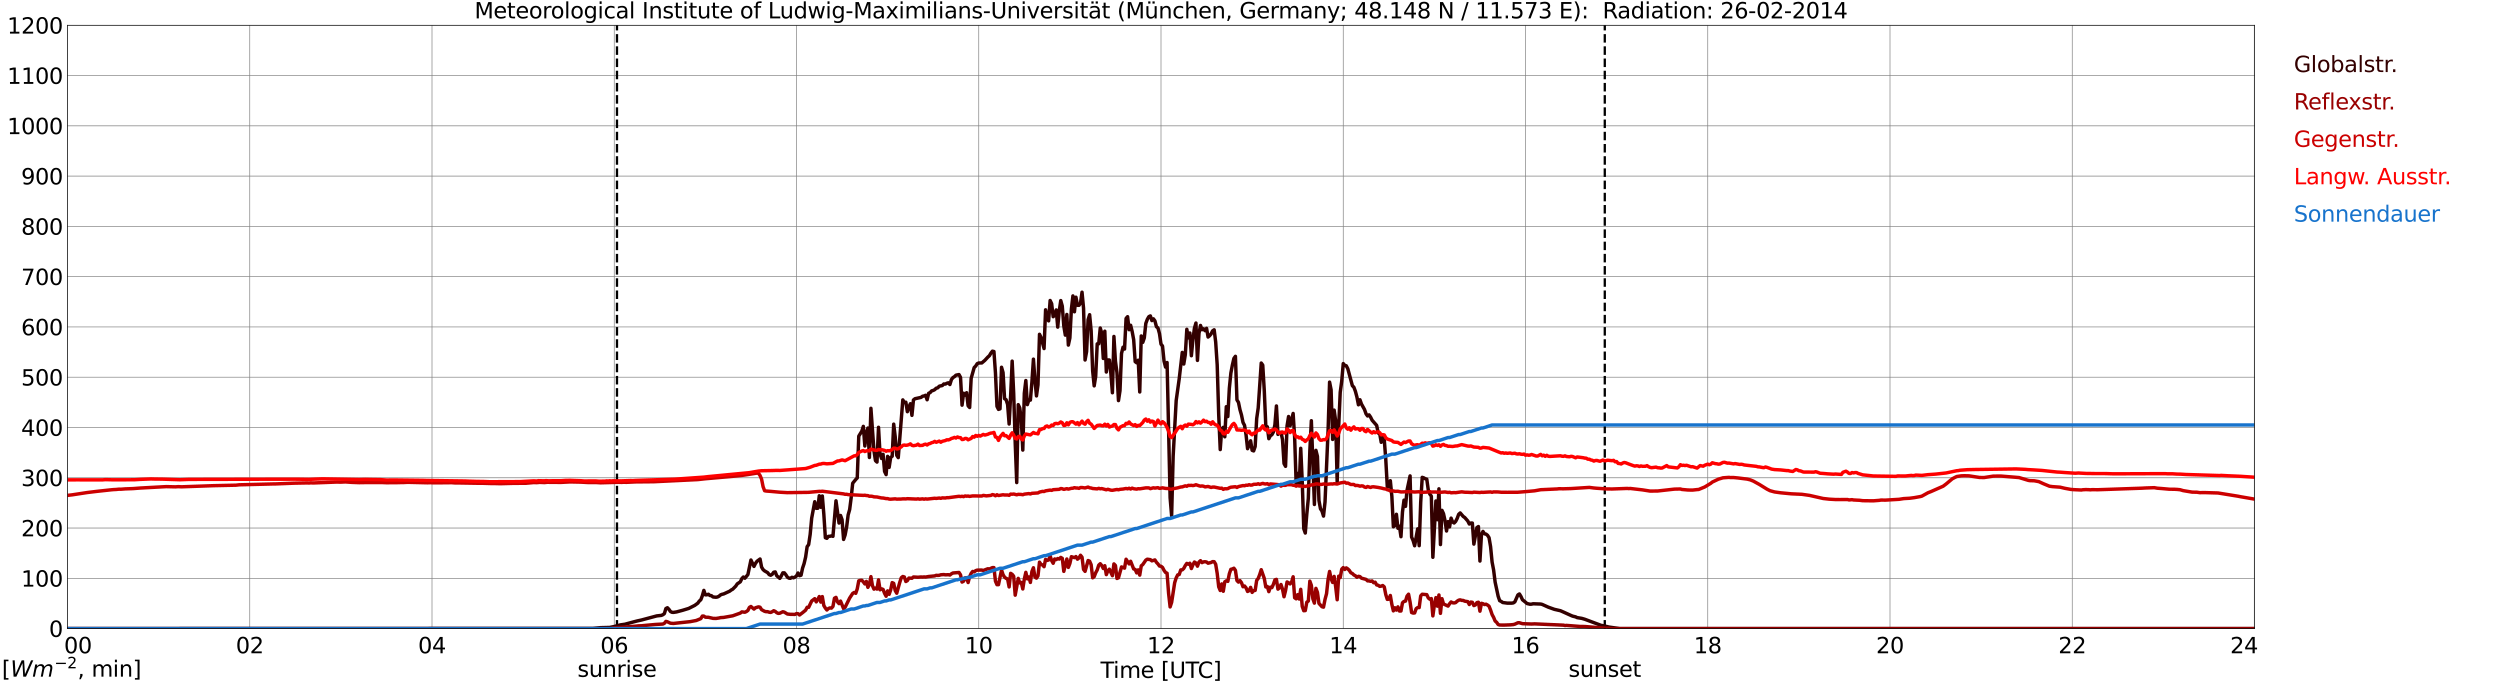 <?xml version="1.0" encoding="utf-8" standalone="no"?>
<!DOCTYPE svg PUBLIC "-//W3C//DTD SVG 1.1//EN"
  "http://www.w3.org/Graphics/SVG/1.1/DTD/svg11.dtd">
<svg xmlns:xlink="http://www.w3.org/1999/xlink" width="1085.4pt" height="296.64pt" viewBox="0 0 1085.4 296.64" xmlns="http://www.w3.org/2000/svg" version="1.1">
 <defs>
  <style type="text/css">*{stroke-linejoin: round; stroke-linecap: butt}</style>
 </defs>
 <g id="figure_1">
  <g id="patch_1">
   <path d="M 0 296.64 
L 1085.4 296.64 
L 1085.4 0 
L 0 0 
z
" style="fill: #ffffff"/>
  </g>
  <g id="axes_1">
   <g id="patch_2">
    <path d="M 29.306 272.909 
L 978.814 272.909 
L 978.814 10.976 
L 29.306 10.976 
z
" style="fill: #ffffff"/>
   </g>
   <g id="patch_3">
    <path d="M 978.814 272.909 
L 978.814 272.909 
L 978.814 10.976 
L 978.814 10.976 
z
" clip-path="url(#p55923c1a05)" style="fill: #d3d3d3; opacity: 0.25; stroke: #d3d3d3; stroke-linejoin: miter"/>
   </g>
   <g id="matplotlib.axis_1">
    <g id="xtick_1">
     <g id="line2d_1">
      <path d="M 29.306 272.909 
L 29.306 10.976 
" clip-path="url(#p55923c1a05)" style="fill: none; stroke: #808080; stroke-width: 0.3; stroke-linecap: square"/>
     </g>
     <g id="line2d_2"/>
     <g id="text_1">
      <!--    00 -->
      <g transform="translate(18.733 283.627) scale(0.095 -0.095)">
       <defs>
        <path id="DejaVuSans-20" transform="scale(0.016)"/>
        <path id="DejaVuSans-30" d="M 2034 4250 
Q 1547 4250 1301 3770 
Q 1056 3291 1056 2328 
Q 1056 1369 1301 889 
Q 1547 409 2034 409 
Q 2525 409 2770 889 
Q 3016 1369 3016 2328 
Q 3016 3291 2770 3770 
Q 2525 4250 2034 4250 
z
M 2034 4750 
Q 2819 4750 3233 4129 
Q 3647 3509 3647 2328 
Q 3647 1150 3233 529 
Q 2819 -91 2034 -91 
Q 1250 -91 836 529 
Q 422 1150 422 2328 
Q 422 3509 836 4129 
Q 1250 4750 2034 4750 
z
" transform="scale(0.016)"/>
       </defs>
       <use xlink:href="#DejaVuSans-20"/>
       <use xlink:href="#DejaVuSans-20" transform="translate(31.787 0)"/>
       <use xlink:href="#DejaVuSans-20" transform="translate(63.574 0)"/>
       <use xlink:href="#DejaVuSans-30" transform="translate(95.361 0)"/>
       <use xlink:href="#DejaVuSans-30" transform="translate(158.984 0)"/>
      </g>
     </g>
    </g>
    <g id="xtick_2">
     <g id="line2d_3">
      <path d="M 108.431 272.909 
L 108.431 10.976 
" clip-path="url(#p55923c1a05)" style="fill: none; stroke: #808080; stroke-width: 0.3; stroke-linecap: square"/>
     </g>
     <g id="line2d_4"/>
     <g id="text_2">
      <!-- 02 -->
      <g transform="translate(102.387 283.627) scale(0.095 -0.095)">
       <defs>
        <path id="DejaVuSans-32" d="M 1228 531 
L 3431 531 
L 3431 0 
L 469 0 
L 469 531 
Q 828 903 1448 1529 
Q 2069 2156 2228 2338 
Q 2531 2678 2651 2914 
Q 2772 3150 2772 3378 
Q 2772 3750 2511 3984 
Q 2250 4219 1831 4219 
Q 1534 4219 1204 4116 
Q 875 4013 500 3803 
L 500 4441 
Q 881 4594 1212 4672 
Q 1544 4750 1819 4750 
Q 2544 4750 2975 4387 
Q 3406 4025 3406 3419 
Q 3406 3131 3298 2873 
Q 3191 2616 2906 2266 
Q 2828 2175 2409 1742 
Q 1991 1309 1228 531 
z
" transform="scale(0.016)"/>
       </defs>
       <use xlink:href="#DejaVuSans-30"/>
       <use xlink:href="#DejaVuSans-32" transform="translate(63.623 0)"/>
      </g>
     </g>
    </g>
    <g id="xtick_3">
     <g id="line2d_5">
      <path d="M 187.557 272.909 
L 187.557 10.976 
" clip-path="url(#p55923c1a05)" style="fill: none; stroke: #808080; stroke-width: 0.3; stroke-linecap: square"/>
     </g>
     <g id="line2d_6"/>
     <g id="text_3">
      <!-- 04 -->
      <g transform="translate(181.513 283.627) scale(0.095 -0.095)">
       <defs>
        <path id="DejaVuSans-34" d="M 2419 4116 
L 825 1625 
L 2419 1625 
L 2419 4116 
z
M 2253 4666 
L 3047 4666 
L 3047 1625 
L 3713 1625 
L 3713 1100 
L 3047 1100 
L 3047 0 
L 2419 0 
L 2419 1100 
L 313 1100 
L 313 1709 
L 2253 4666 
z
" transform="scale(0.016)"/>
       </defs>
       <use xlink:href="#DejaVuSans-30"/>
       <use xlink:href="#DejaVuSans-34" transform="translate(63.623 0)"/>
      </g>
     </g>
    </g>
    <g id="xtick_4">
     <g id="line2d_7">
      <path d="M 266.683 272.909 
L 266.683 10.976 
" clip-path="url(#p55923c1a05)" style="fill: none; stroke: #808080; stroke-width: 0.3; stroke-linecap: square"/>
     </g>
     <g id="line2d_8"/>
     <g id="text_4">
      <!-- 06 -->
      <g transform="translate(260.638 283.627) scale(0.095 -0.095)">
       <defs>
        <path id="DejaVuSans-36" d="M 2113 2584 
Q 1688 2584 1439 2293 
Q 1191 2003 1191 1497 
Q 1191 994 1439 701 
Q 1688 409 2113 409 
Q 2538 409 2786 701 
Q 3034 994 3034 1497 
Q 3034 2003 2786 2293 
Q 2538 2584 2113 2584 
z
M 3366 4563 
L 3366 3988 
Q 3128 4100 2886 4159 
Q 2644 4219 2406 4219 
Q 1781 4219 1451 3797 
Q 1122 3375 1075 2522 
Q 1259 2794 1537 2939 
Q 1816 3084 2150 3084 
Q 2853 3084 3261 2657 
Q 3669 2231 3669 1497 
Q 3669 778 3244 343 
Q 2819 -91 2113 -91 
Q 1303 -91 875 529 
Q 447 1150 447 2328 
Q 447 3434 972 4092 
Q 1497 4750 2381 4750 
Q 2619 4750 2861 4703 
Q 3103 4656 3366 4563 
z
" transform="scale(0.016)"/>
       </defs>
       <use xlink:href="#DejaVuSans-30"/>
       <use xlink:href="#DejaVuSans-36" transform="translate(63.623 0)"/>
      </g>
     </g>
    </g>
    <g id="xtick_5">
     <g id="line2d_9">
      <path d="M 345.808 272.909 
L 345.808 10.976 
" clip-path="url(#p55923c1a05)" style="fill: none; stroke: #808080; stroke-width: 0.3; stroke-linecap: square"/>
     </g>
     <g id="line2d_10"/>
     <g id="text_5">
      <!-- 08 -->
      <g transform="translate(339.764 283.627) scale(0.095 -0.095)">
       <defs>
        <path id="DejaVuSans-38" d="M 2034 2216 
Q 1584 2216 1326 1975 
Q 1069 1734 1069 1313 
Q 1069 891 1326 650 
Q 1584 409 2034 409 
Q 2484 409 2743 651 
Q 3003 894 3003 1313 
Q 3003 1734 2745 1975 
Q 2488 2216 2034 2216 
z
M 1403 2484 
Q 997 2584 770 2862 
Q 544 3141 544 3541 
Q 544 4100 942 4425 
Q 1341 4750 2034 4750 
Q 2731 4750 3128 4425 
Q 3525 4100 3525 3541 
Q 3525 3141 3298 2862 
Q 3072 2584 2669 2484 
Q 3125 2378 3379 2068 
Q 3634 1759 3634 1313 
Q 3634 634 3220 271 
Q 2806 -91 2034 -91 
Q 1263 -91 848 271 
Q 434 634 434 1313 
Q 434 1759 690 2068 
Q 947 2378 1403 2484 
z
M 1172 3481 
Q 1172 3119 1398 2916 
Q 1625 2713 2034 2713 
Q 2441 2713 2670 2916 
Q 2900 3119 2900 3481 
Q 2900 3844 2670 4047 
Q 2441 4250 2034 4250 
Q 1625 4250 1398 4047 
Q 1172 3844 1172 3481 
z
" transform="scale(0.016)"/>
       </defs>
       <use xlink:href="#DejaVuSans-30"/>
       <use xlink:href="#DejaVuSans-38" transform="translate(63.623 0)"/>
      </g>
     </g>
    </g>
    <g id="xtick_6">
     <g id="line2d_11">
      <path d="M 424.934 272.909 
L 424.934 10.976 
" clip-path="url(#p55923c1a05)" style="fill: none; stroke: #808080; stroke-width: 0.3; stroke-linecap: square"/>
     </g>
     <g id="line2d_12"/>
     <g id="text_6">
      <!-- 10 -->
      <g transform="translate(418.89 283.627) scale(0.095 -0.095)">
       <defs>
        <path id="DejaVuSans-31" d="M 794 531 
L 1825 531 
L 1825 4091 
L 703 3866 
L 703 4441 
L 1819 4666 
L 2450 4666 
L 2450 531 
L 3481 531 
L 3481 0 
L 794 0 
L 794 531 
z
" transform="scale(0.016)"/>
       </defs>
       <use xlink:href="#DejaVuSans-31"/>
       <use xlink:href="#DejaVuSans-30" transform="translate(63.623 0)"/>
      </g>
     </g>
    </g>
    <g id="xtick_7">
     <g id="line2d_13">
      <path d="M 504.06 272.909 
L 504.06 10.976 
" clip-path="url(#p55923c1a05)" style="fill: none; stroke: #808080; stroke-width: 0.3; stroke-linecap: square"/>
     </g>
     <g id="line2d_14"/>
     <g id="text_7">
      <!-- 12 -->
      <g transform="translate(498.015 283.627) scale(0.095 -0.095)">
       <use xlink:href="#DejaVuSans-31"/>
       <use xlink:href="#DejaVuSans-32" transform="translate(63.623 0)"/>
      </g>
     </g>
    </g>
    <g id="xtick_8">
     <g id="line2d_15">
      <path d="M 583.185 272.909 
L 583.185 10.976 
" clip-path="url(#p55923c1a05)" style="fill: none; stroke: #808080; stroke-width: 0.3; stroke-linecap: square"/>
     </g>
     <g id="line2d_16"/>
     <g id="text_8">
      <!-- 14 -->
      <g transform="translate(577.141 283.627) scale(0.095 -0.095)">
       <use xlink:href="#DejaVuSans-31"/>
       <use xlink:href="#DejaVuSans-34" transform="translate(63.623 0)"/>
      </g>
     </g>
    </g>
    <g id="xtick_9">
     <g id="line2d_17">
      <path d="M 662.311 272.909 
L 662.311 10.976 
" clip-path="url(#p55923c1a05)" style="fill: none; stroke: #808080; stroke-width: 0.3; stroke-linecap: square"/>
     </g>
     <g id="line2d_18"/>
     <g id="text_9">
      <!-- 16 -->
      <g transform="translate(656.267 283.627) scale(0.095 -0.095)">
       <use xlink:href="#DejaVuSans-31"/>
       <use xlink:href="#DejaVuSans-36" transform="translate(63.623 0)"/>
      </g>
     </g>
    </g>
    <g id="xtick_10">
     <g id="line2d_19">
      <path d="M 741.437 272.909 
L 741.437 10.976 
" clip-path="url(#p55923c1a05)" style="fill: none; stroke: #808080; stroke-width: 0.3; stroke-linecap: square"/>
     </g>
     <g id="line2d_20"/>
     <g id="text_10">
      <!-- 18 -->
      <g transform="translate(735.392 283.627) scale(0.095 -0.095)">
       <use xlink:href="#DejaVuSans-31"/>
       <use xlink:href="#DejaVuSans-38" transform="translate(63.623 0)"/>
      </g>
     </g>
    </g>
    <g id="xtick_11">
     <g id="line2d_21">
      <path d="M 820.562 272.909 
L 820.562 10.976 
" clip-path="url(#p55923c1a05)" style="fill: none; stroke: #808080; stroke-width: 0.3; stroke-linecap: square"/>
     </g>
     <g id="line2d_22"/>
     <g id="text_11">
      <!-- 20 -->
      <g transform="translate(814.518 283.627) scale(0.095 -0.095)">
       <use xlink:href="#DejaVuSans-32"/>
       <use xlink:href="#DejaVuSans-30" transform="translate(63.623 0)"/>
      </g>
     </g>
    </g>
    <g id="xtick_12">
     <g id="line2d_23">
      <path d="M 899.688 272.909 
L 899.688 10.976 
" clip-path="url(#p55923c1a05)" style="fill: none; stroke: #808080; stroke-width: 0.3; stroke-linecap: square"/>
     </g>
     <g id="line2d_24"/>
     <g id="text_12">
      <!-- 22 -->
      <g transform="translate(893.644 283.627) scale(0.095 -0.095)">
       <use xlink:href="#DejaVuSans-32"/>
       <use xlink:href="#DejaVuSans-32" transform="translate(63.623 0)"/>
      </g>
     </g>
    </g>
    <g id="xtick_13">
     <g id="line2d_25">
      <path d="M 978.814 272.909 
L 978.814 10.976 
" clip-path="url(#p55923c1a05)" style="fill: none; stroke: #808080; stroke-width: 0.3; stroke-linecap: square"/>
     </g>
     <g id="line2d_26"/>
     <g id="text_13">
      <!-- 24    -->
      <g transform="translate(968.241 283.627) scale(0.095 -0.095)">
       <use xlink:href="#DejaVuSans-32"/>
       <use xlink:href="#DejaVuSans-34" transform="translate(63.623 0)"/>
       <use xlink:href="#DejaVuSans-20" transform="translate(127.246 0)"/>
       <use xlink:href="#DejaVuSans-20" transform="translate(159.033 0)"/>
       <use xlink:href="#DejaVuSans-20" transform="translate(190.82 0)"/>
      </g>
     </g>
    </g>
    <g id="text_14">
     <!-- Time [UTC] -->
     <g transform="translate(477.806 294.322) scale(0.095 -0.095)">
      <defs>
       <path id="DejaVuSans-54" d="M -19 4666 
L 3928 4666 
L 3928 4134 
L 2272 4134 
L 2272 0 
L 1638 0 
L 1638 4134 
L -19 4134 
L -19 4666 
z
" transform="scale(0.016)"/>
       <path id="DejaVuSans-69" d="M 603 3500 
L 1178 3500 
L 1178 0 
L 603 0 
L 603 3500 
z
M 603 4863 
L 1178 4863 
L 1178 4134 
L 603 4134 
L 603 4863 
z
" transform="scale(0.016)"/>
       <path id="DejaVuSans-6d" d="M 3328 2828 
Q 3544 3216 3844 3400 
Q 4144 3584 4550 3584 
Q 5097 3584 5394 3201 
Q 5691 2819 5691 2113 
L 5691 0 
L 5113 0 
L 5113 2094 
Q 5113 2597 4934 2840 
Q 4756 3084 4391 3084 
Q 3944 3084 3684 2787 
Q 3425 2491 3425 1978 
L 3425 0 
L 2847 0 
L 2847 2094 
Q 2847 2600 2669 2842 
Q 2491 3084 2119 3084 
Q 1678 3084 1418 2786 
Q 1159 2488 1159 1978 
L 1159 0 
L 581 0 
L 581 3500 
L 1159 3500 
L 1159 2956 
Q 1356 3278 1631 3431 
Q 1906 3584 2284 3584 
Q 2666 3584 2933 3390 
Q 3200 3197 3328 2828 
z
" transform="scale(0.016)"/>
       <path id="DejaVuSans-65" d="M 3597 1894 
L 3597 1613 
L 953 1613 
Q 991 1019 1311 708 
Q 1631 397 2203 397 
Q 2534 397 2845 478 
Q 3156 559 3463 722 
L 3463 178 
Q 3153 47 2828 -22 
Q 2503 -91 2169 -91 
Q 1331 -91 842 396 
Q 353 884 353 1716 
Q 353 2575 817 3079 
Q 1281 3584 2069 3584 
Q 2775 3584 3186 3129 
Q 3597 2675 3597 1894 
z
M 3022 2063 
Q 3016 2534 2758 2815 
Q 2500 3097 2075 3097 
Q 1594 3097 1305 2825 
Q 1016 2553 972 2059 
L 3022 2063 
z
" transform="scale(0.016)"/>
       <path id="DejaVuSans-5b" d="M 550 4863 
L 1875 4863 
L 1875 4416 
L 1125 4416 
L 1125 -397 
L 1875 -397 
L 1875 -844 
L 550 -844 
L 550 4863 
z
" transform="scale(0.016)"/>
       <path id="DejaVuSans-55" d="M 556 4666 
L 1191 4666 
L 1191 1831 
Q 1191 1081 1462 751 
Q 1734 422 2344 422 
Q 2950 422 3222 751 
Q 3494 1081 3494 1831 
L 3494 4666 
L 4128 4666 
L 4128 1753 
Q 4128 841 3676 375 
Q 3225 -91 2344 -91 
Q 1459 -91 1007 375 
Q 556 841 556 1753 
L 556 4666 
z
" transform="scale(0.016)"/>
       <path id="DejaVuSans-43" d="M 4122 4306 
L 4122 3641 
Q 3803 3938 3442 4084 
Q 3081 4231 2675 4231 
Q 1875 4231 1450 3742 
Q 1025 3253 1025 2328 
Q 1025 1406 1450 917 
Q 1875 428 2675 428 
Q 3081 428 3442 575 
Q 3803 722 4122 1019 
L 4122 359 
Q 3791 134 3420 21 
Q 3050 -91 2638 -91 
Q 1578 -91 968 557 
Q 359 1206 359 2328 
Q 359 3453 968 4101 
Q 1578 4750 2638 4750 
Q 3056 4750 3426 4639 
Q 3797 4528 4122 4306 
z
" transform="scale(0.016)"/>
       <path id="DejaVuSans-5d" d="M 1947 4863 
L 1947 -844 
L 622 -844 
L 622 -397 
L 1369 -397 
L 1369 4416 
L 622 4416 
L 622 4863 
L 1947 4863 
z
" transform="scale(0.016)"/>
      </defs>
      <use xlink:href="#DejaVuSans-54"/>
      <use xlink:href="#DejaVuSans-69" transform="translate(57.959 0)"/>
      <use xlink:href="#DejaVuSans-6d" transform="translate(85.742 0)"/>
      <use xlink:href="#DejaVuSans-65" transform="translate(183.154 0)"/>
      <use xlink:href="#DejaVuSans-20" transform="translate(244.678 0)"/>
      <use xlink:href="#DejaVuSans-5b" transform="translate(276.465 0)"/>
      <use xlink:href="#DejaVuSans-55" transform="translate(315.479 0)"/>
      <use xlink:href="#DejaVuSans-54" transform="translate(388.672 0)"/>
      <use xlink:href="#DejaVuSans-43" transform="translate(443.881 0)"/>
      <use xlink:href="#DejaVuSans-5d" transform="translate(513.705 0)"/>
     </g>
    </g>
   </g>
   <g id="matplotlib.axis_2">
    <g id="ytick_1">
     <g id="line2d_27">
      <path d="M 29.306 272.909 
L 978.814 272.909 
" clip-path="url(#p55923c1a05)" style="fill: none; stroke: #808080; stroke-width: 0.3; stroke-linecap: square"/>
     </g>
     <g id="line2d_28"/>
     <g id="text_15">
      <!-- 0 -->
      <g transform="translate(21.261 276.518) scale(0.095 -0.095)">
       <use xlink:href="#DejaVuSans-30"/>
      </g>
     </g>
    </g>
    <g id="ytick_2">
     <g id="line2d_29">
      <path d="M 29.306 251.081 
L 978.814 251.081 
" clip-path="url(#p55923c1a05)" style="fill: none; stroke: #808080; stroke-width: 0.3; stroke-linecap: square"/>
     </g>
     <g id="line2d_30"/>
     <g id="text_16">
      <!-- 100 -->
      <g transform="translate(9.173 254.69) scale(0.095 -0.095)">
       <use xlink:href="#DejaVuSans-31"/>
       <use xlink:href="#DejaVuSans-30" transform="translate(63.623 0)"/>
       <use xlink:href="#DejaVuSans-30" transform="translate(127.246 0)"/>
      </g>
     </g>
    </g>
    <g id="ytick_3">
     <g id="line2d_31">
      <path d="M 29.306 229.253 
L 978.814 229.253 
" clip-path="url(#p55923c1a05)" style="fill: none; stroke: #808080; stroke-width: 0.3; stroke-linecap: square"/>
     </g>
     <g id="line2d_32"/>
     <g id="text_17">
      <!-- 200 -->
      <g transform="translate(9.173 232.863) scale(0.095 -0.095)">
       <use xlink:href="#DejaVuSans-32"/>
       <use xlink:href="#DejaVuSans-30" transform="translate(63.623 0)"/>
       <use xlink:href="#DejaVuSans-30" transform="translate(127.246 0)"/>
      </g>
     </g>
    </g>
    <g id="ytick_4">
     <g id="line2d_33">
      <path d="M 29.306 207.426 
L 978.814 207.426 
" clip-path="url(#p55923c1a05)" style="fill: none; stroke: #808080; stroke-width: 0.3; stroke-linecap: square"/>
     </g>
     <g id="line2d_34"/>
     <g id="text_18">
      <!-- 300 -->
      <g transform="translate(9.173 211.035) scale(0.095 -0.095)">
       <defs>
        <path id="DejaVuSans-33" d="M 2597 2516 
Q 3050 2419 3304 2112 
Q 3559 1806 3559 1356 
Q 3559 666 3084 287 
Q 2609 -91 1734 -91 
Q 1441 -91 1130 -33 
Q 819 25 488 141 
L 488 750 
Q 750 597 1062 519 
Q 1375 441 1716 441 
Q 2309 441 2620 675 
Q 2931 909 2931 1356 
Q 2931 1769 2642 2001 
Q 2353 2234 1838 2234 
L 1294 2234 
L 1294 2753 
L 1863 2753 
Q 2328 2753 2575 2939 
Q 2822 3125 2822 3475 
Q 2822 3834 2567 4026 
Q 2313 4219 1838 4219 
Q 1578 4219 1281 4162 
Q 984 4106 628 3988 
L 628 4550 
Q 988 4650 1302 4700 
Q 1616 4750 1894 4750 
Q 2613 4750 3031 4423 
Q 3450 4097 3450 3541 
Q 3450 3153 3228 2886 
Q 3006 2619 2597 2516 
z
" transform="scale(0.016)"/>
       </defs>
       <use xlink:href="#DejaVuSans-33"/>
       <use xlink:href="#DejaVuSans-30" transform="translate(63.623 0)"/>
       <use xlink:href="#DejaVuSans-30" transform="translate(127.246 0)"/>
      </g>
     </g>
    </g>
    <g id="ytick_5">
     <g id="line2d_35">
      <path d="M 29.306 185.598 
L 978.814 185.598 
" clip-path="url(#p55923c1a05)" style="fill: none; stroke: #808080; stroke-width: 0.3; stroke-linecap: square"/>
     </g>
     <g id="line2d_36"/>
     <g id="text_19">
      <!-- 400 -->
      <g transform="translate(9.173 189.207) scale(0.095 -0.095)">
       <use xlink:href="#DejaVuSans-34"/>
       <use xlink:href="#DejaVuSans-30" transform="translate(63.623 0)"/>
       <use xlink:href="#DejaVuSans-30" transform="translate(127.246 0)"/>
      </g>
     </g>
    </g>
    <g id="ytick_6">
     <g id="line2d_37">
      <path d="M 29.306 163.77 
L 978.814 163.77 
" clip-path="url(#p55923c1a05)" style="fill: none; stroke: #808080; stroke-width: 0.3; stroke-linecap: square"/>
     </g>
     <g id="line2d_38"/>
     <g id="text_20">
      <!-- 500 -->
      <g transform="translate(9.173 167.379) scale(0.095 -0.095)">
       <defs>
        <path id="DejaVuSans-35" d="M 691 4666 
L 3169 4666 
L 3169 4134 
L 1269 4134 
L 1269 2991 
Q 1406 3038 1543 3061 
Q 1681 3084 1819 3084 
Q 2600 3084 3056 2656 
Q 3513 2228 3513 1497 
Q 3513 744 3044 326 
Q 2575 -91 1722 -91 
Q 1428 -91 1123 -41 
Q 819 9 494 109 
L 494 744 
Q 775 591 1075 516 
Q 1375 441 1709 441 
Q 2250 441 2565 725 
Q 2881 1009 2881 1497 
Q 2881 1984 2565 2268 
Q 2250 2553 1709 2553 
Q 1456 2553 1204 2497 
Q 953 2441 691 2322 
L 691 4666 
z
" transform="scale(0.016)"/>
       </defs>
       <use xlink:href="#DejaVuSans-35"/>
       <use xlink:href="#DejaVuSans-30" transform="translate(63.623 0)"/>
       <use xlink:href="#DejaVuSans-30" transform="translate(127.246 0)"/>
      </g>
     </g>
    </g>
    <g id="ytick_7">
     <g id="line2d_39">
      <path d="M 29.306 141.942 
L 978.814 141.942 
" clip-path="url(#p55923c1a05)" style="fill: none; stroke: #808080; stroke-width: 0.3; stroke-linecap: square"/>
     </g>
     <g id="line2d_40"/>
     <g id="text_21">
      <!-- 600 -->
      <g transform="translate(9.173 145.551) scale(0.095 -0.095)">
       <use xlink:href="#DejaVuSans-36"/>
       <use xlink:href="#DejaVuSans-30" transform="translate(63.623 0)"/>
       <use xlink:href="#DejaVuSans-30" transform="translate(127.246 0)"/>
      </g>
     </g>
    </g>
    <g id="ytick_8">
     <g id="line2d_41">
      <path d="M 29.306 120.114 
L 978.814 120.114 
" clip-path="url(#p55923c1a05)" style="fill: none; stroke: #808080; stroke-width: 0.3; stroke-linecap: square"/>
     </g>
     <g id="line2d_42"/>
     <g id="text_22">
      <!-- 700 -->
      <g transform="translate(9.173 123.724) scale(0.095 -0.095)">
       <defs>
        <path id="DejaVuSans-37" d="M 525 4666 
L 3525 4666 
L 3525 4397 
L 1831 0 
L 1172 0 
L 2766 4134 
L 525 4134 
L 525 4666 
z
" transform="scale(0.016)"/>
       </defs>
       <use xlink:href="#DejaVuSans-37"/>
       <use xlink:href="#DejaVuSans-30" transform="translate(63.623 0)"/>
       <use xlink:href="#DejaVuSans-30" transform="translate(127.246 0)"/>
      </g>
     </g>
    </g>
    <g id="ytick_9">
     <g id="line2d_43">
      <path d="M 29.306 98.287 
L 978.814 98.287 
" clip-path="url(#p55923c1a05)" style="fill: none; stroke: #808080; stroke-width: 0.3; stroke-linecap: square"/>
     </g>
     <g id="line2d_44"/>
     <g id="text_23">
      <!-- 800 -->
      <g transform="translate(9.173 101.896) scale(0.095 -0.095)">
       <use xlink:href="#DejaVuSans-38"/>
       <use xlink:href="#DejaVuSans-30" transform="translate(63.623 0)"/>
       <use xlink:href="#DejaVuSans-30" transform="translate(127.246 0)"/>
      </g>
     </g>
    </g>
    <g id="ytick_10">
     <g id="line2d_45">
      <path d="M 29.306 76.459 
L 978.814 76.459 
" clip-path="url(#p55923c1a05)" style="fill: none; stroke: #808080; stroke-width: 0.3; stroke-linecap: square"/>
     </g>
     <g id="line2d_46"/>
     <g id="text_24">
      <!-- 900 -->
      <g transform="translate(9.173 80.068) scale(0.095 -0.095)">
       <defs>
        <path id="DejaVuSans-39" d="M 703 97 
L 703 672 
Q 941 559 1184 500 
Q 1428 441 1663 441 
Q 2288 441 2617 861 
Q 2947 1281 2994 2138 
Q 2813 1869 2534 1725 
Q 2256 1581 1919 1581 
Q 1219 1581 811 2004 
Q 403 2428 403 3163 
Q 403 3881 828 4315 
Q 1253 4750 1959 4750 
Q 2769 4750 3195 4129 
Q 3622 3509 3622 2328 
Q 3622 1225 3098 567 
Q 2575 -91 1691 -91 
Q 1453 -91 1209 -44 
Q 966 3 703 97 
z
M 1959 2075 
Q 2384 2075 2632 2365 
Q 2881 2656 2881 3163 
Q 2881 3666 2632 3958 
Q 2384 4250 1959 4250 
Q 1534 4250 1286 3958 
Q 1038 3666 1038 3163 
Q 1038 2656 1286 2365 
Q 1534 2075 1959 2075 
z
" transform="scale(0.016)"/>
       </defs>
       <use xlink:href="#DejaVuSans-39"/>
       <use xlink:href="#DejaVuSans-30" transform="translate(63.623 0)"/>
       <use xlink:href="#DejaVuSans-30" transform="translate(127.246 0)"/>
      </g>
     </g>
    </g>
    <g id="ytick_11">
     <g id="line2d_47">
      <path d="M 29.306 54.631 
L 978.814 54.631 
" clip-path="url(#p55923c1a05)" style="fill: none; stroke: #808080; stroke-width: 0.3; stroke-linecap: square"/>
     </g>
     <g id="line2d_48"/>
     <g id="text_25">
      <!-- 1000 -->
      <g transform="translate(3.128 58.24) scale(0.095 -0.095)">
       <use xlink:href="#DejaVuSans-31"/>
       <use xlink:href="#DejaVuSans-30" transform="translate(63.623 0)"/>
       <use xlink:href="#DejaVuSans-30" transform="translate(127.246 0)"/>
       <use xlink:href="#DejaVuSans-30" transform="translate(190.869 0)"/>
      </g>
     </g>
    </g>
    <g id="ytick_12">
     <g id="line2d_49">
      <path d="M 29.306 32.803 
L 978.814 32.803 
" clip-path="url(#p55923c1a05)" style="fill: none; stroke: #808080; stroke-width: 0.3; stroke-linecap: square"/>
     </g>
     <g id="line2d_50"/>
     <g id="text_26">
      <!-- 1100 -->
      <g transform="translate(3.128 36.413) scale(0.095 -0.095)">
       <use xlink:href="#DejaVuSans-31"/>
       <use xlink:href="#DejaVuSans-31" transform="translate(63.623 0)"/>
       <use xlink:href="#DejaVuSans-30" transform="translate(127.246 0)"/>
       <use xlink:href="#DejaVuSans-30" transform="translate(190.869 0)"/>
      </g>
     </g>
    </g>
    <g id="ytick_13">
     <g id="line2d_51">
      <path d="M 29.306 10.976 
L 978.814 10.976 
" clip-path="url(#p55923c1a05)" style="fill: none; stroke: #808080; stroke-width: 0.3; stroke-linecap: square"/>
     </g>
     <g id="line2d_52"/>
     <g id="text_27">
      <!-- 1200 -->
      <g transform="translate(3.128 14.585) scale(0.095 -0.095)">
       <use xlink:href="#DejaVuSans-31"/>
       <use xlink:href="#DejaVuSans-32" transform="translate(63.623 0)"/>
       <use xlink:href="#DejaVuSans-30" transform="translate(127.246 0)"/>
       <use xlink:href="#DejaVuSans-30" transform="translate(190.869 0)"/>
      </g>
     </g>
    </g>
   </g>
   <g id="line2d_53">
    <path d="M 267.87 272.909 
L 267.87 10.976 
" clip-path="url(#p55923c1a05)" style="fill: none; stroke-dasharray: 3.7,1.6; stroke-dashoffset: 0; stroke: #000000"/>
   </g>
   <g id="line2d_54">
    <path d="M 696.731 272.909 
L 696.731 10.976 
" clip-path="url(#p55923c1a05)" style="fill: none; stroke-dasharray: 3.7,1.6; stroke-dashoffset: 0; stroke: #000000"/>
   </g>
   <g id="line2d_55">
    <path d="M 29.306 272.909 
L 257.451 272.848 
L 260.748 272.505 
L 264.705 272.405 
L 266.683 272.003 
L 269.32 271.3 
L 271.298 271.019 
L 275.255 269.953 
L 276.573 269.611 
L 278.552 269.17 
L 285.145 267.399 
L 287.124 267.179 
L 287.783 266.897 
L 288.442 266.415 
L 289.102 264.204 
L 289.761 263.863 
L 290.42 264.547 
L 291.08 265.492 
L 291.739 265.832 
L 292.399 265.874 
L 293.717 265.673 
L 296.355 264.968 
L 298.992 264.165 
L 301.63 262.837 
L 302.949 261.873 
L 303.608 260.969 
L 304.267 260.386 
L 304.927 258.657 
L 305.586 256.326 
L 306.246 258.256 
L 306.905 258.236 
L 307.564 257.994 
L 308.224 258.557 
L 308.883 258.616 
L 309.543 259.179 
L 310.861 259.301 
L 311.521 259.179 
L 312.18 258.839 
L 312.839 258.275 
L 313.499 258.014 
L 314.158 257.874 
L 316.796 256.667 
L 317.455 256.165 
L 318.114 255.802 
L 319.433 254.477 
L 320.093 253.491 
L 321.411 252.607 
L 322.071 251.221 
L 322.73 250.518 
L 323.39 251.04 
L 324.708 249.453 
L 326.027 243.14 
L 327.346 245.914 
L 328.005 244.587 
L 328.665 243.684 
L 329.983 242.699 
L 330.643 246.196 
L 331.302 247.3 
L 331.961 247.864 
L 333.28 248.628 
L 333.94 249.472 
L 334.599 249.754 
L 335.258 249.352 
L 335.918 248.446 
L 336.577 248.307 
L 337.236 249.974 
L 338.555 251.101 
L 339.215 250.035 
L 339.874 248.708 
L 340.533 248.708 
L 341.193 249.531 
L 341.852 250.577 
L 342.512 251 
L 343.171 251.079 
L 343.83 250.638 
L 344.49 250.858 
L 345.149 250.557 
L 345.808 250.075 
L 346.468 248.769 
L 347.127 249.935 
L 347.787 249.732 
L 348.446 246.659 
L 349.105 244.688 
L 349.765 241.874 
L 350.424 237.332 
L 351.083 236.467 
L 351.743 232.025 
L 352.402 224.951 
L 353.721 217.835 
L 354.38 220.69 
L 355.04 220.671 
L 355.699 215.242 
L 356.359 220.247 
L 357.018 215.342 
L 357.677 223.283 
L 358.337 233.453 
L 358.996 233.715 
L 359.655 232.87 
L 360.315 232.829 
L 360.974 232.669 
L 361.634 232.85 
L 362.952 217.434 
L 364.271 227.081 
L 364.93 223.805 
L 365.59 225.634 
L 366.249 234.197 
L 366.909 232.268 
L 367.568 228.81 
L 368.227 223.565 
L 368.887 221.212 
L 369.546 216.047 
L 370.206 209.796 
L 371.524 208.187 
L 372.184 207.484 
L 372.843 189.354 
L 374.162 187.204 
L 374.821 185.113 
L 375.481 193.637 
L 376.14 188.029 
L 376.799 185.838 
L 377.459 198.62 
L 378.118 177.275 
L 379.437 195.667 
L 380.096 200.008 
L 380.756 200.611 
L 381.415 185.517 
L 382.074 197.073 
L 382.734 199.044 
L 383.393 197.234 
L 384.053 204.691 
L 384.712 206.057 
L 385.371 198.138 
L 386.031 202.922 
L 386.69 198.601 
L 387.349 198.079 
L 388.009 184.148 
L 388.668 189.656 
L 389.328 197.677 
L 389.987 198.681 
L 391.965 173.617 
L 392.624 174.762 
L 393.284 174.623 
L 393.943 178.742 
L 394.603 176.672 
L 395.262 175.286 
L 395.921 180.331 
L 396.581 173.658 
L 397.24 173.114 
L 399.878 172.532 
L 400.537 172.03 
L 401.196 171.91 
L 401.856 171.608 
L 402.515 173.558 
L 403.175 170.764 
L 403.834 170.443 
L 404.493 169.698 
L 405.153 169.517 
L 405.812 169.175 
L 406.471 168.533 
L 407.131 168.391 
L 407.79 167.668 
L 409.109 167.387 
L 409.768 166.704 
L 410.428 166.763 
L 411.087 166.402 
L 411.746 166.202 
L 412.406 166.944 
L 413.065 164.813 
L 413.725 163.929 
L 414.384 163.528 
L 415.043 162.884 
L 416.362 162.624 
L 417.022 163.849 
L 417.681 175.908 
L 418.34 170.722 
L 419 171.587 
L 419.659 170.502 
L 420.318 176.19 
L 420.978 176.915 
L 421.637 164.25 
L 422.956 159.568 
L 423.615 158.924 
L 424.275 157.879 
L 424.934 157.599 
L 426.253 157.577 
L 427.572 156.453 
L 428.89 155.026 
L 429.55 154.443 
L 430.209 153.317 
L 430.869 152.472 
L 431.528 152.614 
L 432.187 161.919 
L 432.847 176.432 
L 433.506 177.738 
L 434.165 177.497 
L 434.825 159.448 
L 435.484 161.76 
L 436.144 173.095 
L 436.803 173.516 
L 437.462 175.607 
L 438.122 184.089 
L 438.781 171.667 
L 439.44 156.794 
L 440.1 170.744 
L 440.759 192.19 
L 441.419 209.514 
L 442.078 175.688 
L 442.737 177.094 
L 443.397 182.059 
L 444.056 195.405 
L 444.716 170.744 
L 445.375 165.215 
L 446.034 175.668 
L 446.694 173.638 
L 447.353 173.717 
L 448.012 165.859 
L 448.672 155.929 
L 449.331 165.056 
L 449.991 171.89 
L 450.65 167.105 
L 451.309 145.138 
L 451.969 146.463 
L 453.287 151.328 
L 453.947 134.503 
L 454.606 138.061 
L 455.266 139.308 
L 455.925 130.465 
L 456.584 131.851 
L 457.244 137.498 
L 457.903 136.815 
L 458.563 134.564 
L 459.222 142.021 
L 459.881 135.027 
L 460.541 130.504 
L 461.2 132.916 
L 461.859 141.479 
L 462.519 145.498 
L 463.178 136.533 
L 463.838 149.82 
L 464.497 146.725 
L 465.156 134.182 
L 465.816 128.475 
L 466.475 135.368 
L 467.134 129.038 
L 467.794 132.534 
L 468.453 132.554 
L 469.113 131.589 
L 469.772 126.866 
L 470.431 133.8 
L 471.091 156.292 
L 471.75 152.675 
L 472.409 138.806 
L 473.069 136.634 
L 473.728 143.529 
L 474.388 161.055 
L 475.047 167.527 
L 475.706 163.386 
L 476.366 149.298 
L 477.025 149.257 
L 477.685 142.422 
L 478.344 144.655 
L 479.003 155.628 
L 479.663 143.791 
L 480.322 161.517 
L 480.981 156.272 
L 481.641 156.292 
L 482.3 162.22 
L 482.96 170.521 
L 483.619 146.081 
L 484.278 156.794 
L 484.938 161.76 
L 485.597 173.92 
L 486.256 169.618 
L 486.916 153.459 
L 487.575 150.745 
L 488.235 151.549 
L 488.894 138.242 
L 489.553 137.498 
L 490.213 143.147 
L 490.872 141.218 
L 491.532 143.911 
L 492.191 147.469 
L 492.85 157.016 
L 493.51 157.519 
L 494.169 156.392 
L 494.828 170.181 
L 495.488 145.86 
L 496.147 148.635 
L 496.807 146.705 
L 497.466 140.414 
L 498.125 138.644 
L 498.785 137.478 
L 499.444 137.158 
L 500.103 139.188 
L 500.763 138.424 
L 501.422 139.327 
L 502.082 141.861 
L 502.741 142.383 
L 503.4 144.856 
L 504.06 149.399 
L 504.719 150.241 
L 505.379 156.774 
L 506.038 159.387 
L 506.697 157.396 
L 508.016 216.087 
L 508.675 223.945 
L 509.335 198.018 
L 510.654 173.898 
L 511.972 164.412 
L 513.291 153.015 
L 513.95 158.04 
L 514.61 154 
L 515.269 142.966 
L 515.929 146.705 
L 516.588 144.575 
L 517.247 154.443 
L 517.907 147.548 
L 518.566 142.545 
L 519.226 140.253 
L 519.885 156.473 
L 520.544 144.775 
L 521.204 141.298 
L 521.863 143.147 
L 522.522 142.746 
L 523.182 143.568 
L 523.841 142.564 
L 524.501 146.323 
L 525.16 145.76 
L 525.819 144.957 
L 526.479 143.63 
L 527.138 143.186 
L 527.797 148.473 
L 528.457 158.403 
L 529.116 180.189 
L 529.776 195.185 
L 530.435 186.119 
L 531.094 185.537 
L 531.754 189.636 
L 532.413 176.572 
L 533.073 180.852 
L 533.732 168.552 
L 534.391 161.98 
L 535.051 158.461 
L 535.71 155.609 
L 536.369 154.705 
L 537.029 173.617 
L 537.688 174.682 
L 538.348 177.879 
L 539.007 180.189 
L 539.666 183.406 
L 540.326 184.672 
L 540.985 188.793 
L 541.644 194.803 
L 542.304 193.314 
L 542.963 191.384 
L 543.623 195.505 
L 544.282 195.767 
L 544.941 193.857 
L 545.601 181.717 
L 546.26 177.115 
L 547.579 157.619 
L 548.238 158.523 
L 548.898 169.578 
L 549.557 184.912 
L 550.216 185.294 
L 550.876 190.461 
L 551.535 189.173 
L 552.195 188.752 
L 552.854 187.567 
L 553.513 184.391 
L 554.173 176.251 
L 554.832 188.59 
L 555.491 187.887 
L 556.151 187.726 
L 556.81 190.823 
L 557.47 201.255 
L 558.129 202.46 
L 558.788 184.893 
L 559.448 180.833 
L 560.107 184.873 
L 561.426 179.506 
L 562.085 189.959 
L 562.745 210.298 
L 563.404 205.535 
L 564.063 210.842 
L 564.723 194.641 
L 565.382 209.071 
L 566.042 229.533 
L 566.701 231.423 
L 567.36 223.183 
L 568.02 216.368 
L 568.679 195.687 
L 569.338 182.662 
L 570.657 219.023 
L 571.317 195.525 
L 571.976 198.157 
L 572.635 217.272 
L 573.295 220.911 
L 573.954 221.875 
L 574.613 224.067 
L 575.273 217.955 
L 576.592 187.143 
L 577.251 165.898 
L 577.91 169.255 
L 578.57 190.782 
L 579.229 178.058 
L 579.889 182.762 
L 580.548 209.375 
L 581.207 185.155 
L 581.867 170.34 
L 582.526 165.438 
L 583.185 157.859 
L 583.845 158.643 
L 584.504 158.804 
L 585.164 160.09 
L 587.142 167.448 
L 587.801 168.131 
L 588.46 169.899 
L 589.12 172.372 
L 589.779 175.747 
L 590.439 173.558 
L 591.098 175.426 
L 592.417 177.799 
L 593.076 179.667 
L 593.736 180.593 
L 594.395 180.13 
L 595.054 181.095 
L 595.714 182.441 
L 597.692 184.692 
L 598.351 188.008 
L 599.011 188.289 
L 599.67 192.028 
L 600.329 189.817 
L 600.989 190.823 
L 601.648 199.465 
L 602.307 211.344 
L 602.967 211.344 
L 603.626 208.711 
L 604.286 215.443 
L 604.945 228.69 
L 605.604 228.208 
L 606.264 223.283 
L 606.923 229.352 
L 607.582 228.448 
L 608.242 233.01 
L 608.901 222.277 
L 609.561 217.152 
L 610.22 219.846 
L 610.879 212.83 
L 612.198 206.62 
L 612.858 233.171 
L 613.517 234.68 
L 614.176 236.95 
L 615.495 229.613 
L 616.154 236.91 
L 616.814 218.016 
L 617.473 207.244 
L 618.133 207.465 
L 618.792 207.847 
L 619.451 208.048 
L 620.111 212.81 
L 620.77 214.5 
L 621.429 215.404 
L 622.089 241.955 
L 623.408 217.495 
L 624.067 225.634 
L 624.726 212.228 
L 625.386 236.428 
L 626.045 221.574 
L 626.705 223.002 
L 627.364 225.997 
L 628.023 230.539 
L 628.683 226.459 
L 629.342 228.749 
L 630.001 224.951 
L 630.661 226.638 
L 631.32 227.062 
L 631.98 226.379 
L 632.639 225.091 
L 633.298 223.303 
L 633.958 222.701 
L 635.276 224.226 
L 635.936 224.689 
L 637.255 226.197 
L 637.914 227.503 
L 638.573 227.062 
L 639.233 227.101 
L 639.892 236.227 
L 641.211 229.05 
L 641.87 228.609 
L 642.53 243.583 
L 643.189 232.087 
L 643.848 230.72 
L 644.508 231.763 
L 645.167 231.886 
L 645.827 232.407 
L 646.486 233.453 
L 647.145 237.332 
L 647.805 244.024 
L 648.464 247.462 
L 649.123 252.727 
L 650.442 258.878 
L 651.102 260.807 
L 651.761 261.109 
L 652.42 261.591 
L 654.399 261.853 
L 656.377 261.853 
L 657.036 261.753 
L 657.695 261.29 
L 659.014 258.275 
L 659.674 257.874 
L 660.333 258.959 
L 660.992 260.386 
L 662.311 261.451 
L 662.97 262.034 
L 664.289 262.335 
L 664.949 262.296 
L 665.608 262.135 
L 668.905 262.255 
L 669.564 262.416 
L 672.202 263.601 
L 674.839 264.547 
L 677.477 265.149 
L 678.796 265.732 
L 682.092 267.22 
L 682.752 267.5 
L 684.071 267.823 
L 684.73 268.144 
L 686.708 268.465 
L 688.027 268.847 
L 695.28 271.56 
L 695.939 271.621 
L 698.577 272.245 
L 703.193 272.909 
L 978.154 272.909 
L 978.154 272.909 
" clip-path="url(#p55923c1a05)" style="fill: none; stroke: #330000; stroke-width: 1.5; stroke-linecap: square"/>
   </g>
   <g id="line2d_56">
    <path d="M 29.306 272.909 
L 265.364 272.909 
L 266.023 272.647 
L 273.277 272.064 
L 275.255 271.922 
L 277.233 271.721 
L 278.552 271.682 
L 281.189 271.42 
L 284.486 271.119 
L 287.783 270.938 
L 288.442 270.617 
L 289.102 269.792 
L 289.761 269.953 
L 291.08 270.575 
L 292.399 270.676 
L 294.377 270.455 
L 299.652 269.892 
L 302.289 269.39 
L 304.267 268.587 
L 304.927 267.48 
L 305.586 267.48 
L 306.246 267.963 
L 307.564 268.004 
L 309.543 268.465 
L 310.861 268.506 
L 312.18 268.305 
L 312.839 268.144 
L 314.158 268.063 
L 318.114 267.36 
L 320.752 266.415 
L 321.411 266.175 
L 322.071 265.651 
L 323.39 265.813 
L 324.049 265.511 
L 324.708 265.029 
L 325.368 263.702 
L 326.027 263.32 
L 327.346 264.446 
L 328.005 263.863 
L 329.324 263.462 
L 329.983 263.641 
L 330.643 264.686 
L 331.961 265.411 
L 332.621 265.57 
L 333.28 265.57 
L 333.94 265.793 
L 334.599 265.893 
L 335.258 265.592 
L 335.918 265.149 
L 336.577 265.45 
L 337.236 266.013 
L 337.896 266.315 
L 338.555 266.234 
L 339.874 265.592 
L 340.533 265.771 
L 341.852 266.577 
L 343.171 266.716 
L 344.49 266.736 
L 345.149 266.758 
L 345.808 266.395 
L 346.468 266.435 
L 347.127 266.998 
L 348.446 265.994 
L 349.765 264.909 
L 350.424 263.663 
L 351.083 263.682 
L 352.402 260.928 
L 353.721 259.923 
L 354.38 261.31 
L 355.04 260.286 
L 355.699 258.998 
L 356.359 261.41 
L 357.018 259.02 
L 357.677 262.918 
L 358.337 264.003 
L 358.996 264.828 
L 359.655 264.204 
L 360.315 263.922 
L 360.974 264.023 
L 361.634 263.281 
L 362.293 259.723 
L 362.952 259.36 
L 363.612 261.329 
L 364.271 262.074 
L 364.93 260.969 
L 366.249 264.245 
L 366.909 263.663 
L 368.887 259.642 
L 370.206 257.632 
L 370.865 257.23 
L 371.524 257.592 
L 372.184 255.643 
L 372.843 252.166 
L 373.502 251.965 
L 374.162 251.924 
L 374.821 252.626 
L 375.481 253.513 
L 376.14 252.426 
L 376.799 254.999 
L 377.459 253.753 
L 378.118 250.356 
L 378.777 254.255 
L 379.437 255.783 
L 380.096 255.32 
L 380.756 255.763 
L 381.415 251.762 
L 382.074 256.064 
L 382.734 255.643 
L 383.393 255.903 
L 384.053 257.612 
L 384.712 258.858 
L 385.371 256.527 
L 386.031 258.033 
L 386.69 256.125 
L 387.349 252.949 
L 388.009 253.27 
L 388.668 256.407 
L 389.328 257.551 
L 390.646 252.827 
L 391.306 250.819 
L 391.965 250.295 
L 392.624 250.496 
L 393.284 252.467 
L 393.943 252.085 
L 394.603 250.978 
L 395.921 251.059 
L 396.581 250.496 
L 398.559 250.618 
L 399.878 250.496 
L 400.537 250.557 
L 401.196 250.476 
L 401.856 250.538 
L 403.175 250.295 
L 405.812 250.035 
L 406.471 249.774 
L 407.131 249.832 
L 407.79 249.774 
L 408.45 249.553 
L 409.768 249.453 
L 410.428 249.573 
L 411.746 249.512 
L 412.406 249.654 
L 413.065 249.13 
L 413.725 248.767 
L 416.362 248.547 
L 417.022 249.573 
L 417.681 252.707 
L 418.34 252.367 
L 419 250.898 
L 419.659 250.858 
L 420.318 252.908 
L 420.978 250.376 
L 421.637 248.929 
L 422.297 248.106 
L 422.956 248.285 
L 423.615 247.744 
L 424.275 247.523 
L 426.253 247.501 
L 426.912 247.682 
L 428.89 246.918 
L 429.55 247.041 
L 430.869 246.436 
L 431.528 246.436 
L 432.187 252.325 
L 432.847 253.853 
L 433.506 253.834 
L 434.825 247.482 
L 435.484 249.512 
L 436.144 250.596 
L 436.803 251.101 
L 437.462 251.38 
L 438.122 254.818 
L 438.781 248.929 
L 439.44 249.35 
L 440.1 250.175 
L 440.759 258.396 
L 442.078 251.101 
L 442.737 253.07 
L 443.397 252.888 
L 444.056 255.702 
L 444.716 251.422 
L 445.375 248.488 
L 446.034 251.321 
L 446.694 250.476 
L 447.353 252.869 
L 448.012 248.126 
L 448.672 246.497 
L 449.331 250.538 
L 449.991 251 
L 450.65 250.014 
L 451.309 244.066 
L 451.969 245.05 
L 452.628 245.27 
L 453.287 246.034 
L 453.947 242.859 
L 454.606 243.321 
L 455.266 243.12 
L 455.925 241.352 
L 456.584 243.382 
L 457.244 244.548 
L 457.903 242.677 
L 458.563 242.959 
L 459.222 242.498 
L 459.881 242.719 
L 460.541 242.016 
L 461.2 242.418 
L 461.859 248.064 
L 463.178 242.699 
L 463.838 246.336 
L 464.497 244.629 
L 465.156 241.693 
L 466.475 242.095 
L 467.134 241.634 
L 467.794 242.778 
L 468.453 242.236 
L 469.113 241.071 
L 469.772 241.894 
L 470.431 247.22 
L 471.091 248.064 
L 472.409 243.361 
L 473.069 243.642 
L 473.728 245.17 
L 474.388 250.858 
L 475.047 250.396 
L 475.706 248.667 
L 476.366 247.442 
L 477.025 245.371 
L 477.685 244.749 
L 478.344 245.532 
L 479.003 246.818 
L 479.663 245.613 
L 480.322 249.472 
L 480.981 247.844 
L 481.641 247.119 
L 482.96 249.933 
L 483.619 244.83 
L 484.278 245.513 
L 484.938 251.14 
L 485.597 250.858 
L 486.916 246.135 
L 488.235 246.659 
L 488.894 242.8 
L 490.213 244.83 
L 490.872 243.684 
L 492.191 247.019 
L 492.85 247.242 
L 493.51 248.728 
L 494.169 247.421 
L 494.828 249.693 
L 495.488 245.672 
L 496.147 245.111 
L 497.466 243.182 
L 498.125 242.778 
L 499.444 242.979 
L 500.103 243.502 
L 501.422 243.101 
L 502.082 244.146 
L 502.741 244.849 
L 503.4 245.753 
L 504.06 245.834 
L 504.719 246.355 
L 505.379 247.643 
L 506.038 248.547 
L 506.697 248.868 
L 507.357 257.632 
L 508.016 263.501 
L 508.675 261.532 
L 509.994 252.989 
L 510.654 250.898 
L 511.313 249.592 
L 511.972 249.431 
L 512.632 247.442 
L 513.291 247.401 
L 513.95 246.779 
L 514.61 245.532 
L 515.269 244.607 
L 515.929 244.969 
L 516.588 244.528 
L 517.247 246.838 
L 517.907 245.251 
L 518.566 244.004 
L 519.226 244.426 
L 519.885 245.814 
L 520.544 244.046 
L 521.204 243.422 
L 521.863 244.266 
L 522.522 243.943 
L 523.182 243.884 
L 523.841 244.004 
L 524.501 244.528 
L 525.819 244.205 
L 526.479 243.823 
L 527.138 243.865 
L 527.797 244.969 
L 528.457 248.948 
L 529.116 254.779 
L 529.776 256.366 
L 530.435 253.513 
L 531.094 256.708 
L 531.754 252.607 
L 532.413 252.166 
L 533.073 252.406 
L 533.732 249.09 
L 534.391 247.18 
L 535.051 247.019 
L 535.71 246.698 
L 536.369 247.624 
L 537.029 252.065 
L 537.688 252.727 
L 538.348 252.085 
L 539.007 252.989 
L 539.666 254.737 
L 540.326 254.416 
L 540.985 255.22 
L 541.644 256.787 
L 542.304 256.446 
L 542.963 255.019 
L 543.623 257.191 
L 544.282 256.427 
L 544.941 256.326 
L 545.601 251.965 
L 546.26 251.14 
L 546.919 249.431 
L 547.579 247.342 
L 548.898 251.12 
L 549.557 254.838 
L 550.216 254.617 
L 550.876 256.868 
L 551.535 254.918 
L 552.195 255.119 
L 552.854 253.692 
L 553.513 251.762 
L 554.173 251.542 
L 554.832 255.783 
L 555.491 255.239 
L 556.151 253.772 
L 556.81 255.783 
L 557.47 259.079 
L 558.129 256.427 
L 558.788 252.668 
L 559.448 253.008 
L 560.107 253.513 
L 560.766 252.707 
L 561.426 250.415 
L 562.085 259.522 
L 562.745 259.985 
L 563.404 258.175 
L 564.063 260.085 
L 564.723 255.864 
L 565.382 263.281 
L 566.042 265.149 
L 566.701 265.088 
L 567.36 261.451 
L 568.02 260.949 
L 568.679 252.306 
L 569.338 254.135 
L 569.998 259.985 
L 570.657 261.853 
L 571.317 255.442 
L 571.976 257.169 
L 572.635 261.973 
L 573.954 263.42 
L 574.613 263.601 
L 575.273 260.225 
L 575.932 257.752 
L 576.592 251.622 
L 577.251 248.106 
L 577.91 251.26 
L 578.57 252.869 
L 579.229 250.256 
L 579.889 254.698 
L 580.548 260.386 
L 581.207 250.156 
L 581.867 250.758 
L 582.526 247.1 
L 583.185 246.436 
L 583.845 247.242 
L 584.504 246.558 
L 585.164 246.999 
L 585.823 247.643 
L 586.482 248.667 
L 587.142 248.99 
L 587.801 249.632 
L 588.46 249.974 
L 589.12 250.638 
L 589.779 250.214 
L 590.439 250.337 
L 591.098 251.02 
L 593.076 251.542 
L 593.736 252.186 
L 594.395 252.205 
L 595.054 252.386 
L 595.714 252.225 
L 596.373 252.989 
L 597.032 252.768 
L 597.692 253.954 
L 598.351 254.095 
L 599.011 254.578 
L 599.67 254.477 
L 600.329 254.216 
L 600.989 254.798 
L 601.648 258.134 
L 602.307 260.225 
L 602.967 260.144 
L 603.626 258.537 
L 604.286 262.397 
L 604.945 265.21 
L 605.604 263.863 
L 606.264 264.887 
L 606.923 263.481 
L 607.582 265.289 
L 608.242 265.269 
L 608.901 261.711 
L 609.561 261.109 
L 610.22 260.969 
L 610.879 258.797 
L 611.539 257.974 
L 612.198 261.39 
L 612.858 265.933 
L 613.517 266.175 
L 614.176 266.114 
L 614.836 264.245 
L 615.495 263.783 
L 616.154 263.783 
L 616.814 258.697 
L 617.473 257.994 
L 619.451 258.175 
L 620.111 259.603 
L 620.77 260.164 
L 621.429 259.884 
L 622.089 267.399 
L 622.748 262.717 
L 623.408 259.461 
L 624.067 263.18 
L 624.726 258.315 
L 625.386 266.295 
L 626.045 259.923 
L 626.705 262.215 
L 628.683 263.139 
L 629.342 262.135 
L 630.001 261.351 
L 630.661 261.711 
L 631.32 261.772 
L 631.98 261.633 
L 632.639 261.008 
L 633.298 260.587 
L 633.958 260.426 
L 634.617 260.668 
L 635.276 260.687 
L 635.936 261.008 
L 637.255 261.209 
L 637.914 262.455 
L 638.573 261.39 
L 639.233 261.491 
L 639.892 262.918 
L 640.552 262.656 
L 641.211 261.633 
L 641.87 261.471 
L 642.53 265.35 
L 643.189 261.934 
L 643.848 262.115 
L 644.508 262.475 
L 645.167 262.316 
L 645.827 262.676 
L 646.486 263.2 
L 647.145 264.848 
L 647.805 266.817 
L 648.464 268.024 
L 649.123 269.611 
L 649.783 270.193 
L 650.442 271.139 
L 651.102 271.359 
L 653.08 271.381 
L 655.717 271.28 
L 657.036 271.158 
L 657.695 270.977 
L 659.014 270.375 
L 659.674 270.375 
L 660.992 270.776 
L 664.949 270.918 
L 666.267 270.857 
L 672.861 271.158 
L 674.839 271.239 
L 678.796 271.42 
L 679.455 271.582 
L 680.114 271.521 
L 686.049 271.983 
L 688.027 272.003 
L 697.258 272.747 
L 698.577 272.747 
L 699.236 272.909 
L 978.154 272.909 
L 978.154 272.909 
" clip-path="url(#p55923c1a05)" style="fill: none; stroke: #990000; stroke-width: 1.5; stroke-linecap: square"/>
   </g>
   <g id="line2d_57">
    <path d="M 29.306 215.074 
L 31.284 214.847 
L 37.878 213.839 
L 41.834 213.356 
L 47.768 212.706 
L 49.087 212.577 
L 50.406 212.509 
L 51.725 212.372 
L 52.384 212.409 
L 54.362 212.256 
L 57.659 212.136 
L 60.956 211.883 
L 72.166 211.272 
L 76.122 211.37 
L 77.441 211.282 
L 78.759 211.357 
L 92.606 210.863 
L 102.497 210.643 
L 103.816 210.486 
L 118.322 210.117 
L 119.641 210.099 
L 127.553 209.781 
L 133.488 209.663 
L 134.147 209.711 
L 134.807 209.639 
L 136.125 209.678 
L 146.016 209.298 
L 147.994 209.325 
L 149.972 209.237 
L 152.61 209.423 
L 155.907 209.549 
L 159.863 209.488 
L 165.798 209.495 
L 167.776 209.58 
L 172.391 209.549 
L 173.71 209.514 
L 175.029 209.506 
L 177.007 209.397 
L 185.579 209.606 
L 186.898 209.56 
L 188.217 209.628 
L 190.195 209.621 
L 196.129 209.562 
L 197.448 209.661 
L 199.426 209.678 
L 207.339 209.813 
L 209.317 209.813 
L 213.273 209.931 
L 215.251 209.949 
L 217.229 210.001 
L 222.504 209.857 
L 228.439 209.805 
L 231.736 209.504 
L 233.054 209.549 
L 234.373 209.421 
L 236.351 209.519 
L 237.67 209.383 
L 238.989 209.412 
L 243.604 209.434 
L 247.561 209.226 
L 252.176 209.327 
L 255.473 209.504 
L 258.77 209.495 
L 260.748 209.613 
L 268.661 209.392 
L 269.98 209.436 
L 270.639 209.37 
L 271.958 209.41 
L 275.914 209.226 
L 283.827 209.15 
L 302.949 208.222 
L 306.246 207.86 
L 314.818 207.1 
L 317.455 206.867 
L 322.071 206.411 
L 324.708 206.031 
L 328.005 205.498 
L 328.665 205.404 
L 329.324 205.481 
L 329.983 206.443 
L 330.643 208.015 
L 331.302 211.309 
L 331.961 213.051 
L 332.621 213.188 
L 334.599 213.336 
L 338.555 213.699 
L 341.852 213.887 
L 351.083 213.76 
L 355.699 213.321 
L 356.359 213.354 
L 357.018 213.269 
L 366.249 214.428 
L 366.909 214.613 
L 367.568 214.583 
L 368.227 214.74 
L 374.821 215.074 
L 375.481 215.008 
L 376.14 215.148 
L 376.799 215.172 
L 377.459 215.473 
L 378.118 215.419 
L 378.777 215.502 
L 379.437 215.709 
L 380.756 215.775 
L 382.734 216.194 
L 383.393 216.213 
L 384.712 216.475 
L 385.371 216.471 
L 386.031 216.68 
L 386.69 216.731 
L 388.668 216.569 
L 389.328 216.698 
L 391.306 216.661 
L 391.965 216.58 
L 393.284 216.608 
L 393.943 216.508 
L 397.899 216.68 
L 398.559 216.56 
L 399.218 216.718 
L 400.537 216.574 
L 401.196 216.729 
L 401.856 216.576 
L 402.515 216.687 
L 405.812 216.323 
L 406.471 216.399 
L 407.79 216.226 
L 408.45 216.364 
L 409.109 216.154 
L 410.428 216.211 
L 411.087 216.067 
L 411.746 216.082 
L 416.362 215.467 
L 417.022 215.589 
L 417.681 215.454 
L 418.34 215.626 
L 419 215.321 
L 419.659 215.43 
L 420.318 215.366 
L 420.978 215.519 
L 422.297 215.305 
L 426.253 215.356 
L 426.912 215.078 
L 428.231 215.29 
L 430.209 215.087 
L 430.869 214.74 
L 431.528 214.873 
L 432.187 215.249 
L 432.847 214.792 
L 433.506 215.142 
L 435.484 214.805 
L 436.144 214.912 
L 437.462 214.904 
L 438.122 215.054 
L 438.781 214.515 
L 439.44 214.578 
L 440.1 214.48 
L 441.419 214.816 
L 442.078 214.616 
L 443.397 214.668 
L 444.056 214.797 
L 444.716 214.539 
L 446.694 214.295 
L 447.353 214.463 
L 448.012 214.181 
L 450.65 214.018 
L 451.309 213.642 
L 452.628 213.33 
L 453.287 213.402 
L 453.947 213.103 
L 455.925 212.782 
L 456.584 212.906 
L 457.244 212.607 
L 459.881 212.444 
L 460.541 212.101 
L 461.2 212.193 
L 461.859 212.468 
L 463.178 212.156 
L 463.838 212.363 
L 465.156 212.003 
L 465.816 211.968 
L 466.475 211.721 
L 467.134 211.874 
L 467.794 211.878 
L 468.453 212.029 
L 469.113 211.669 
L 469.772 211.664 
L 471.091 211.848 
L 472.409 211.47 
L 473.069 211.789 
L 473.728 211.872 
L 474.388 212.09 
L 476.366 212.254 
L 477.025 212.007 
L 477.685 212.225 
L 478.344 212.121 
L 480.322 212.653 
L 480.981 212.413 
L 482.3 212.815 
L 482.96 212.865 
L 484.938 212.507 
L 485.597 212.651 
L 486.256 212.446 
L 487.575 212.326 
L 488.894 212.075 
L 489.553 212.247 
L 490.213 211.972 
L 490.872 212.326 
L 491.532 211.933 
L 492.191 212.184 
L 493.51 212.365 
L 494.169 212.171 
L 494.828 212.232 
L 497.466 211.815 
L 498.785 211.824 
L 499.444 212.16 
L 500.763 211.778 
L 501.422 211.911 
L 502.741 211.721 
L 503.4 212.049 
L 504.719 211.804 
L 506.038 212.046 
L 507.357 212.11 
L 508.016 212.418 
L 508.675 212.409 
L 509.335 212.186 
L 511.313 211.806 
L 512.632 211.431 
L 513.291 211.385 
L 514.61 210.922 
L 515.269 211.114 
L 515.929 210.708 
L 516.588 210.765 
L 517.247 210.706 
L 517.907 210.828 
L 518.566 210.702 
L 519.226 210.453 
L 520.544 210.907 
L 521.204 211.079 
L 521.863 210.977 
L 522.522 211.095 
L 523.182 211.392 
L 524.501 211.2 
L 525.819 211.632 
L 526.479 211.464 
L 527.138 211.455 
L 529.776 212.009 
L 530.435 211.933 
L 531.094 212.461 
L 531.754 212.177 
L 532.413 212.221 
L 533.073 212.136 
L 533.732 211.754 
L 534.391 211.52 
L 536.369 211.313 
L 537.029 211.632 
L 537.688 211.254 
L 539.666 210.815 
L 540.326 210.898 
L 540.985 210.643 
L 541.644 210.698 
L 542.304 210.429 
L 542.963 210.634 
L 543.623 210.575 
L 544.282 210.27 
L 545.601 210.239 
L 546.26 210.019 
L 546.919 210.289 
L 548.238 209.855 
L 548.898 210.071 
L 549.557 210.139 
L 550.216 209.984 
L 550.876 210.422 
L 551.535 210.099 
L 554.832 210.39 
L 555.491 210.623 
L 556.151 211.062 
L 556.81 210.693 
L 558.129 210.713 
L 558.788 210.418 
L 560.766 210.446 
L 561.426 210.68 
L 562.085 210.726 
L 562.745 211.073 
L 563.404 210.791 
L 564.063 210.957 
L 564.723 210.942 
L 565.382 211.193 
L 566.042 211.04 
L 566.701 211.215 
L 567.36 211.018 
L 568.02 210.946 
L 569.338 210.549 
L 570.657 210.333 
L 571.317 210.091 
L 571.976 210.102 
L 573.295 210.324 
L 573.954 210.287 
L 574.613 210.121 
L 575.932 210.272 
L 577.91 210.093 
L 578.57 210.139 
L 579.229 210.001 
L 580.548 210.154 
L 581.867 209.68 
L 583.845 209.353 
L 584.504 209.783 
L 585.164 209.7 
L 586.482 210.353 
L 587.801 210.337 
L 588.46 210.813 
L 589.12 210.741 
L 589.779 210.842 
L 590.439 211.093 
L 591.098 210.942 
L 591.757 210.997 
L 592.417 211.466 
L 593.076 211.623 
L 593.736 211.224 
L 595.054 211.636 
L 595.714 211.37 
L 596.373 211.352 
L 598.351 211.627 
L 599.67 211.883 
L 600.989 212.232 
L 601.648 212.293 
L 602.307 212.634 
L 602.967 212.791 
L 603.626 213.149 
L 604.945 213.136 
L 605.604 213.319 
L 606.923 213.288 
L 608.242 213.583 
L 612.198 213.45 
L 614.176 213.618 
L 616.154 213.491 
L 616.814 213.769 
L 619.451 213.653 
L 620.77 213.467 
L 621.429 213.625 
L 623.408 213.594 
L 624.067 213.738 
L 624.726 213.651 
L 625.386 213.734 
L 627.364 213.581 
L 628.683 213.812 
L 629.342 213.708 
L 630.001 213.956 
L 631.32 213.849 
L 631.98 213.906 
L 634.617 213.533 
L 635.936 213.705 
L 637.255 213.738 
L 639.233 213.836 
L 639.892 213.67 
L 642.53 213.832 
L 643.189 213.712 
L 643.848 213.762 
L 646.486 213.612 
L 647.145 213.581 
L 647.805 213.742 
L 648.464 213.559 
L 650.442 213.594 
L 651.761 213.716 
L 654.399 213.736 
L 659.014 213.712 
L 662.97 213.393 
L 666.267 213.088 
L 668.905 212.614 
L 676.158 212.28 
L 676.817 212.188 
L 678.796 212.215 
L 680.774 212.156 
L 682.092 212.118 
L 690.005 211.61 
L 691.983 211.867 
L 693.302 211.983 
L 697.258 212.258 
L 699.896 212.3 
L 706.49 212.057 
L 707.149 212.125 
L 707.808 212.075 
L 713.083 212.684 
L 716.38 213.203 
L 719.677 213.173 
L 726.93 212.359 
L 729.568 212.297 
L 730.227 212.505 
L 732.865 212.743 
L 734.843 212.776 
L 736.821 212.557 
L 737.48 212.514 
L 740.118 211.429 
L 742.756 209.829 
L 743.415 209.292 
L 746.052 208.041 
L 748.031 207.45 
L 750.009 207.297 
L 750.668 207.255 
L 751.327 207.34 
L 752.646 207.325 
L 754.624 207.515 
L 758.581 208.013 
L 759.899 208.34 
L 761.218 208.877 
L 763.856 210.329 
L 767.153 212.37 
L 768.471 213.044 
L 770.449 213.583 
L 773.087 213.952 
L 775.725 214.203 
L 777.703 214.393 
L 782.318 214.609 
L 785.615 215.078 
L 791.55 216.427 
L 794.187 216.72 
L 796.825 216.873 
L 798.803 216.892 
L 802.1 216.864 
L 802.759 217.054 
L 804.078 216.938 
L 804.737 217.069 
L 807.375 217.204 
L 808.694 217.377 
L 813.309 217.44 
L 815.947 217.231 
L 816.606 217.11 
L 818.584 217.132 
L 824.519 216.781 
L 826.497 216.473 
L 829.134 216.316 
L 831.112 216.056 
L 833.75 215.583 
L 834.409 215.397 
L 835.728 214.668 
L 837.047 213.935 
L 838.366 213.419 
L 843.641 211.088 
L 844.959 210.099 
L 847.597 207.884 
L 848.916 207.179 
L 849.575 206.875 
L 851.553 206.587 
L 852.872 206.541 
L 854.85 206.59 
L 859.466 207.301 
L 861.444 207.327 
L 865.4 206.712 
L 868.697 206.683 
L 872.653 207.013 
L 873.972 207.116 
L 876.61 207.34 
L 880.566 208.55 
L 881.225 208.672 
L 883.204 208.737 
L 885.182 209.102 
L 887.16 210.006 
L 889.797 211.097 
L 891.116 211.274 
L 894.413 211.514 
L 896.391 211.988 
L 899.029 212.474 
L 900.347 212.588 
L 903.644 212.736 
L 904.304 212.625 
L 905.622 212.559 
L 906.941 212.607 
L 907.601 212.662 
L 908.26 212.592 
L 909.579 212.607 
L 910.898 212.616 
L 930.02 211.948 
L 931.338 211.867 
L 935.295 211.73 
L 936.613 211.959 
L 938.592 212.108 
L 941.888 212.402 
L 943.867 212.413 
L 945.185 212.481 
L 946.504 212.618 
L 947.823 213.007 
L 950.46 213.448 
L 951.779 213.67 
L 953.757 213.694 
L 955.076 213.891 
L 957.054 213.858 
L 962.989 214.035 
L 971.561 215.419 
L 972.879 215.679 
L 978.154 216.587 
L 978.154 216.587 
" clip-path="url(#p55923c1a05)" style="fill: none; stroke: #cc0000; stroke-width: 1.5; stroke-linecap: square"/>
   </g>
   <g id="line2d_58">
    <path d="M 29.306 208.34 
L 31.284 208.336 
L 33.262 208.325 
L 44.472 208.34 
L 45.79 208.238 
L 49.087 208.316 
L 58.319 208.288 
L 60.956 208.124 
L 65.572 207.938 
L 67.55 207.997 
L 70.187 208.013 
L 78.1 208.283 
L 82.056 208.133 
L 126.235 208.037 
L 128.213 208.032 
L 134.147 208.122 
L 137.444 207.984 
L 140.082 207.893 
L 155.907 208.183 
L 158.544 208.117 
L 161.182 208.172 
L 165.138 208.227 
L 167.776 208.414 
L 171.073 208.399 
L 172.391 208.403 
L 183.601 208.545 
L 184.92 208.585 
L 186.898 208.617 
L 202.063 208.829 
L 203.382 208.895 
L 205.36 208.947 
L 206.679 208.993 
L 209.976 209.041 
L 212.614 209.146 
L 225.801 209.093 
L 231.736 208.759 
L 233.054 208.844 
L 233.714 208.692 
L 236.351 208.755 
L 237.011 208.665 
L 238.329 208.759 
L 239.648 208.722 
L 243.604 208.709 
L 245.583 208.571 
L 247.561 208.543 
L 249.539 208.622 
L 252.176 208.705 
L 253.495 208.816 
L 258.77 208.809 
L 260.089 208.916 
L 262.726 208.884 
L 263.386 208.779 
L 264.045 208.847 
L 264.705 208.731 
L 265.364 208.829 
L 266.023 208.737 
L 269.32 208.783 
L 273.936 208.624 
L 274.595 208.674 
L 275.914 208.582 
L 293.058 208.03 
L 305.586 207.144 
L 307.564 206.91 
L 325.368 205.201 
L 327.346 204.85 
L 329.324 204.516 
L 330.643 204.378 
L 335.258 204.289 
L 337.236 204.217 
L 338.555 204.252 
L 349.765 203.414 
L 351.743 202.853 
L 353.721 202.08 
L 354.38 202.006 
L 355.699 201.523 
L 356.359 201.475 
L 357.018 201.25 
L 357.677 201.205 
L 358.996 201.377 
L 360.315 201.279 
L 361.634 201.192 
L 363.612 200.131 
L 364.271 200.1 
L 365.59 199.668 
L 366.909 200.022 
L 370.865 197.9 
L 371.524 197.891 
L 372.184 197.369 
L 372.843 196.448 
L 374.162 195.82 
L 374.821 195.619 
L 375.481 196.034 
L 376.14 195.752 
L 376.799 195.676 
L 377.459 195.756 
L 378.118 194.997 
L 380.096 195.521 
L 380.756 195.516 
L 381.415 195.161 
L 382.074 195.311 
L 382.734 195.23 
L 384.053 195.542 
L 384.712 195.914 
L 385.371 195.647 
L 386.031 195.737 
L 386.69 195.566 
L 387.349 195.156 
L 388.009 194.565 
L 388.668 194.602 
L 389.328 194.951 
L 389.987 194.835 
L 391.306 193.988 
L 391.965 193.344 
L 392.624 193.22 
L 393.284 193.334 
L 393.943 193.255 
L 394.603 193.056 
L 395.262 192.709 
L 395.921 193.351 
L 396.581 193.506 
L 397.899 193.264 
L 398.559 192.823 
L 399.218 193.423 
L 400.537 193.358 
L 401.196 192.991 
L 401.856 192.838 
L 402.515 193.192 
L 403.175 192.701 
L 403.834 192.543 
L 404.493 192.19 
L 405.153 192.033 
L 405.812 191.62 
L 406.471 192.019 
L 407.79 191.504 
L 408.45 192.004 
L 409.109 191.594 
L 410.428 191.269 
L 411.087 190.924 
L 411.746 190.998 
L 412.406 190.762 
L 413.065 190.367 
L 413.725 190.19 
L 414.384 189.896 
L 415.043 190.186 
L 415.703 189.71 
L 416.362 189.981 
L 417.022 190.022 
L 417.681 190.832 
L 418.34 190.745 
L 419 190.337 
L 419.659 190.385 
L 420.318 190.946 
L 421.637 190.343 
L 422.297 189.518 
L 422.956 189.802 
L 423.615 189.066 
L 424.275 189.418 
L 424.934 189.038 
L 425.593 189.332 
L 426.912 188.608 
L 427.572 188.898 
L 428.89 188.54 
L 429.55 188.215 
L 430.209 188.034 
L 430.869 187.968 
L 431.528 187.739 
L 432.187 189.721 
L 432.847 189.911 
L 433.506 191.203 
L 434.165 189.693 
L 435.484 188.154 
L 436.144 189.184 
L 436.803 189.121 
L 438.122 190.332 
L 438.781 188.909 
L 439.44 187.907 
L 440.1 188.933 
L 440.759 190.306 
L 441.419 190.577 
L 442.078 189.551 
L 442.737 189.413 
L 443.397 190.609 
L 444.056 190.998 
L 444.716 189.295 
L 445.375 188.435 
L 447.353 188.837 
L 448.672 187.763 
L 449.331 188.158 
L 449.991 188.189 
L 450.65 188.372 
L 451.309 186.528 
L 451.969 186.497 
L 452.628 186.076 
L 453.287 186.028 
L 453.947 185.163 
L 454.606 184.934 
L 455.266 185.408 
L 455.925 185.205 
L 456.584 184.546 
L 457.244 184.729 
L 457.903 183.93 
L 458.563 183.812 
L 459.222 183.974 
L 459.881 183.723 
L 460.541 183.197 
L 461.2 183.55 
L 461.859 184.712 
L 462.519 184.624 
L 463.178 183.555 
L 463.838 184.426 
L 464.497 183.393 
L 465.156 183.098 
L 465.816 183.105 
L 467.134 184.135 
L 467.794 183.478 
L 468.453 184.434 
L 469.772 182.841 
L 470.431 183.812 
L 471.091 184.17 
L 471.75 183.103 
L 472.409 182.487 
L 473.069 183.771 
L 473.728 184.135 
L 475.047 186.01 
L 476.366 184.718 
L 477.685 184.548 
L 478.344 184.805 
L 479.003 184.858 
L 479.663 184.166 
L 480.322 184.936 
L 480.981 184.273 
L 481.641 185.399 
L 482.3 185.118 
L 482.96 184.967 
L 483.619 184.316 
L 484.278 184.336 
L 484.938 185.956 
L 485.597 186.641 
L 486.256 185.513 
L 487.575 184.81 
L 488.235 184.757 
L 488.894 183.795 
L 489.553 183.987 
L 490.213 183.21 
L 490.872 184.046 
L 492.191 184.749 
L 492.85 184.351 
L 493.51 185.131 
L 494.169 184.674 
L 494.828 184.757 
L 496.147 183.439 
L 496.807 182.378 
L 497.466 181.929 
L 498.125 182.871 
L 498.785 182.258 
L 499.444 183.277 
L 500.103 182.802 
L 500.763 182.996 
L 501.422 184.939 
L 502.741 182.398 
L 503.4 183.568 
L 504.06 184.017 
L 504.719 183.064 
L 505.379 183.555 
L 506.038 184.41 
L 506.697 185.622 
L 507.357 187.248 
L 508.016 189.564 
L 508.675 189.979 
L 509.994 188.066 
L 511.313 186.041 
L 511.972 185.495 
L 512.632 185.102 
L 513.291 186.141 
L 513.95 184.956 
L 514.61 184.552 
L 515.269 185.046 
L 515.929 184.137 
L 517.247 184.255 
L 517.907 184.417 
L 518.566 183.989 
L 519.226 183.018 
L 519.885 183.607 
L 520.544 183.149 
L 521.204 183.705 
L 521.863 183.16 
L 522.522 182.413 
L 523.182 183.072 
L 523.841 182.874 
L 524.501 183.422 
L 525.16 183.461 
L 525.819 184.175 
L 526.479 183.122 
L 527.138 183.961 
L 527.797 184.504 
L 528.457 184.563 
L 529.116 185.515 
L 529.776 186.763 
L 530.435 187.11 
L 531.094 188.322 
L 531.754 188.381 
L 532.413 187.257 
L 533.073 187.695 
L 534.391 185.351 
L 535.051 184.351 
L 535.71 183.821 
L 536.369 184.701 
L 537.029 186.667 
L 538.348 186.7 
L 539.007 186.838 
L 539.666 186.696 
L 540.985 186.886 
L 541.644 187.866 
L 542.304 187.174 
L 542.963 188.304 
L 543.623 188.767 
L 544.282 188.04 
L 544.941 188.077 
L 546.26 186.685 
L 546.919 186.752 
L 548.238 184.871 
L 548.898 186.174 
L 549.557 186.702 
L 550.216 186.307 
L 550.876 187.892 
L 551.535 187.165 
L 552.195 186.687 
L 552.854 186.632 
L 553.513 186.285 
L 554.173 186.597 
L 554.832 187.639 
L 555.491 188.11 
L 556.151 187.746 
L 556.81 187.558 
L 557.47 188.027 
L 558.129 187.901 
L 558.788 186.257 
L 559.448 186.718 
L 560.107 187.796 
L 560.766 186.993 
L 561.426 186.883 
L 562.085 188.617 
L 562.745 189.747 
L 563.404 189.627 
L 564.063 190.134 
L 564.723 189.819 
L 565.382 190.732 
L 566.042 191 
L 566.701 191.657 
L 567.36 190.98 
L 568.02 190.526 
L 568.679 189.116 
L 569.338 188.099 
L 569.998 189.119 
L 570.657 189.732 
L 571.317 187.962 
L 571.976 188.675 
L 572.635 190.463 
L 573.295 191.129 
L 573.954 191.094 
L 574.613 190.847 
L 575.273 190.922 
L 575.932 190.413 
L 577.251 187.012 
L 577.91 186.94 
L 578.57 187.709 
L 579.229 186.626 
L 580.548 189.291 
L 581.207 188.042 
L 581.867 186.246 
L 583.185 184.856 
L 583.845 184.089 
L 584.504 185.766 
L 585.164 186.344 
L 585.823 185.698 
L 586.482 186.776 
L 587.142 185.912 
L 587.801 185.334 
L 588.46 186.272 
L 589.12 186.1 
L 589.779 186.139 
L 590.439 186.814 
L 591.098 186.039 
L 591.757 186.054 
L 592.417 187.086 
L 593.076 187.425 
L 593.736 186.421 
L 595.054 187.578 
L 595.714 188.014 
L 596.373 187.414 
L 597.032 187.866 
L 597.692 187.564 
L 598.351 187.468 
L 599.011 187.839 
L 599.67 188.809 
L 600.329 188.704 
L 600.989 188.815 
L 601.648 190.044 
L 602.307 190.605 
L 603.626 191.039 
L 604.286 191.256 
L 604.945 191.851 
L 605.604 191.974 
L 606.923 192.065 
L 608.242 192.943 
L 609.561 191.923 
L 610.22 192.137 
L 611.539 191.461 
L 612.198 191.461 
L 612.858 192.674 
L 614.176 193.399 
L 614.836 193.135 
L 615.495 193.056 
L 616.154 193.392 
L 617.473 192.421 
L 618.133 192.53 
L 618.792 192.251 
L 619.451 192.487 
L 620.77 192.201 
L 621.429 192.541 
L 622.089 193.683 
L 622.748 193.515 
L 623.408 193.113 
L 624.067 193.399 
L 624.726 193.111 
L 625.386 193.755 
L 626.045 193.179 
L 626.705 192.949 
L 627.364 193.382 
L 628.023 193.464 
L 628.683 193.774 
L 629.342 193.729 
L 630.661 193.851 
L 631.98 193.626 
L 632.639 193.611 
L 634.617 193.032 
L 637.255 193.659 
L 637.914 193.713 
L 638.573 193.617 
L 639.892 194.095 
L 641.87 194.22 
L 642.53 194.597 
L 643.189 194.497 
L 643.848 194.244 
L 646.486 194.519 
L 650.442 196.149 
L 651.761 196.671 
L 652.42 196.542 
L 653.08 196.8 
L 653.739 196.656 
L 654.399 196.813 
L 655.717 196.66 
L 656.377 196.92 
L 657.695 196.769 
L 658.355 197.044 
L 659.014 197.11 
L 659.674 197.003 
L 660.333 197.201 
L 660.992 197.276 
L 661.652 197.136 
L 662.311 197.645 
L 662.97 197.476 
L 663.63 197.636 
L 664.289 197.586 
L 664.949 197.319 
L 666.927 197.985 
L 667.586 197.996 
L 668.905 197.278 
L 669.564 197.896 
L 670.224 197.62 
L 670.883 198.123 
L 671.542 197.669 
L 672.202 198.079 
L 672.861 198.162 
L 677.477 197.88 
L 678.136 198.07 
L 678.796 198.125 
L 679.455 197.906 
L 680.114 198.201 
L 681.433 198.317 
L 682.092 198.109 
L 682.752 198.201 
L 684.071 198.769 
L 684.73 198.387 
L 687.368 198.729 
L 688.027 198.895 
L 688.686 198.924 
L 689.346 199.367 
L 690.005 199.349 
L 690.664 199.701 
L 691.324 199.821 
L 691.983 200.19 
L 692.643 199.939 
L 693.302 199.904 
L 694.621 200.281 
L 695.939 199.72 
L 696.599 200.039 
L 697.258 200.017 
L 697.918 199.803 
L 699.896 200.017 
L 700.555 199.867 
L 701.215 200.491 
L 701.874 200.397 
L 702.533 201.202 
L 703.193 201.253 
L 703.852 201.44 
L 704.511 201.028 
L 705.171 200.79 
L 705.83 200.927 
L 707.149 201.451 
L 709.127 202.167 
L 709.786 202.368 
L 710.446 202.224 
L 711.105 202.276 
L 711.765 202.54 
L 712.424 202.283 
L 713.083 202.453 
L 714.402 202.44 
L 715.062 202.161 
L 715.721 202.615 
L 716.38 202.912 
L 717.04 203.058 
L 719.018 202.805 
L 719.677 203.084 
L 720.337 203.101 
L 720.996 203.232 
L 721.655 203.184 
L 723.633 202.137 
L 724.293 202.698 
L 728.249 203.163 
L 728.909 202.654 
L 729.568 201.746 
L 730.227 202.093 
L 730.887 201.977 
L 731.546 202.141 
L 732.205 201.986 
L 734.184 202.663 
L 734.843 202.604 
L 736.821 203.23 
L 738.14 202.137 
L 739.459 202.403 
L 740.118 202.001 
L 741.437 201.515 
L 742.096 201.772 
L 742.756 201.528 
L 743.415 200.912 
L 744.734 201.296 
L 745.393 201.349 
L 746.052 201.53 
L 746.712 201.451 
L 748.031 200.777 
L 748.69 200.694 
L 750.009 201.087 
L 750.668 201.045 
L 752.646 201.395 
L 753.306 201.266 
L 754.624 201.506 
L 755.284 201.641 
L 755.943 201.554 
L 756.602 201.656 
L 757.262 201.875 
L 762.537 202.473 
L 763.196 202.678 
L 763.856 202.711 
L 765.174 202.975 
L 765.834 203.056 
L 766.493 202.748 
L 767.153 202.922 
L 768.471 203.396 
L 769.131 203.66 
L 770.449 203.874 
L 773.087 204.023 
L 775.725 204.313 
L 776.384 204.319 
L 777.043 204.505 
L 778.362 204.686 
L 779.681 203.844 
L 780.34 203.988 
L 781 204.37 
L 781.659 204.446 
L 782.978 204.939 
L 784.296 204.952 
L 787.593 204.981 
L 788.253 204.793 
L 788.912 204.959 
L 790.231 205.472 
L 791.55 205.553 
L 793.528 205.727 
L 796.165 205.874 
L 796.825 205.797 
L 799.462 205.976 
L 800.122 205.055 
L 801.44 204.57 
L 802.1 204.966 
L 802.759 205.537 
L 803.419 205.575 
L 804.078 205.16 
L 804.737 205.31 
L 805.397 205.164 
L 806.056 205.175 
L 806.715 205.546 
L 808.034 205.943 
L 808.694 206.162 
L 813.309 206.646 
L 815.287 206.683 
L 823.2 206.808 
L 823.859 206.633 
L 827.156 206.668 
L 828.475 206.528 
L 829.794 206.406 
L 830.453 206.491 
L 831.112 206.448 
L 831.772 206.262 
L 834.409 206.393 
L 837.047 206.077 
L 840.344 205.845 
L 844.959 205.337 
L 846.938 204.915 
L 849.575 204.363 
L 850.235 204.322 
L 850.894 204.164 
L 854.191 203.913 
L 857.488 203.837 
L 875.291 203.584 
L 879.247 203.769 
L 880.566 203.887 
L 882.544 203.992 
L 886.5 204.243 
L 893.094 204.937 
L 894.413 205.003 
L 896.391 205.153 
L 901.007 205.454 
L 902.326 205.361 
L 905.622 205.544 
L 907.601 205.568 
L 908.919 205.601 
L 914.194 205.607 
L 916.832 205.69 
L 918.151 205.71 
L 939.91 205.636 
L 941.229 205.716 
L 943.207 205.705 
L 945.185 205.83 
L 946.504 205.845 
L 949.142 206.007 
L 963.648 206.459 
L 964.307 206.391 
L 966.945 206.539 
L 972.879 206.795 
L 974.198 206.889 
L 977.495 207.094 
L 978.154 207.14 
L 978.154 207.14 
" clip-path="url(#p55923c1a05)" style="fill: none; stroke: #ff0000; stroke-width: 1.5; stroke-linecap: square"/>
   </g>
   <g id="line2d_59">
    <path d="M 29.306 272.909 
L 324.049 272.909 
L 329.983 270.944 
L 348.446 270.944 
L 362.293 266.36 
L 362.952 266.36 
L 364.271 265.924 
L 364.93 265.924 
L 369.546 264.396 
L 370.865 264.396 
L 374.821 263.086 
L 375.481 263.086 
L 376.14 262.868 
L 376.799 262.868 
L 380.756 261.558 
L 382.074 261.558 
L 384.053 260.904 
L 384.712 260.904 
L 386.031 260.467 
L 386.69 260.467 
L 401.196 255.665 
L 402.515 255.665 
L 403.834 255.228 
L 404.493 255.228 
L 415.043 251.736 
L 415.703 251.736 
L 416.362 251.518 
L 417.022 251.518 
L 418.34 251.081 
L 419 251.081 
L 420.318 250.644 
L 420.978 250.644 
L 424.275 249.553 
L 425.593 249.553 
L 434.165 246.715 
L 435.484 246.715 
L 444.056 243.878 
L 444.716 243.878 
L 448.672 242.568 
L 449.331 242.568 
L 453.287 241.259 
L 453.947 241.259 
L 467.794 236.675 
L 469.772 236.675 
L 473.728 235.365 
L 474.388 235.365 
L 481.641 232.964 
L 482.3 232.964 
L 492.85 229.472 
L 493.51 229.472 
L 506.697 225.106 
L 508.016 225.106 
L 512.632 223.578 
L 513.291 223.578 
L 517.247 222.268 
L 517.907 222.268 
L 536.369 216.157 
L 537.688 216.157 
L 546.26 213.319 
L 546.919 213.319 
L 556.151 210.263 
L 556.81 210.263 
L 560.107 209.172 
L 561.426 209.172 
L 564.723 208.08 
L 566.701 208.08 
L 570.657 206.771 
L 571.317 206.771 
L 571.976 206.552 
L 573.954 206.552 
L 584.504 203.06 
L 585.164 203.06 
L 589.779 201.532 
L 590.439 201.532 
L 594.395 200.222 
L 595.054 200.222 
L 604.286 197.166 
L 605.604 197.166 
L 614.176 194.329 
L 614.836 194.329 
L 624.067 191.273 
L 624.726 191.273 
L 628.683 189.963 
L 629.342 189.963 
L 633.298 188.654 
L 633.958 188.654 
L 637.914 187.344 
L 638.573 187.344 
L 643.189 185.816 
L 643.848 185.816 
L 647.805 184.506 
L 978.154 184.506 
L 978.154 184.506 
" clip-path="url(#p55923c1a05)" style="fill: none; stroke: #1773cc; stroke-width: 1.5; stroke-linecap: square"/>
   </g>
   <g id="patch_4">
    <path d="M 29.306 272.909 
L 29.306 10.976 
" style="fill: none; stroke: #000000; stroke-width: 0.3; stroke-linejoin: miter; stroke-linecap: square"/>
   </g>
   <g id="patch_5">
    <path d="M 978.814 272.909 
L 978.814 10.976 
" style="fill: none; stroke: #000000; stroke-width: 0.3; stroke-linejoin: miter; stroke-linecap: square"/>
   </g>
   <g id="patch_6">
    <path d="M 29.306 272.909 
L 978.814 272.909 
" style="fill: none; stroke: #000000; stroke-width: 0.3; stroke-linejoin: miter; stroke-linecap: square"/>
   </g>
   <g id="patch_7">
    <path d="M 29.306 10.976 
L 978.814 10.976 
" style="fill: none; stroke: #000000; stroke-width: 0.3; stroke-linejoin: miter; stroke-linecap: square"/>
   </g>
   <g id="text_28">
    <!-- sunrise -->
    <g transform="translate(250.705 293.863) scale(0.095 -0.095)">
     <defs>
      <path id="DejaVuSans-73" d="M 2834 3397 
L 2834 2853 
Q 2591 2978 2328 3040 
Q 2066 3103 1784 3103 
Q 1356 3103 1142 2972 
Q 928 2841 928 2578 
Q 928 2378 1081 2264 
Q 1234 2150 1697 2047 
L 1894 2003 
Q 2506 1872 2764 1633 
Q 3022 1394 3022 966 
Q 3022 478 2636 193 
Q 2250 -91 1575 -91 
Q 1294 -91 989 -36 
Q 684 19 347 128 
L 347 722 
Q 666 556 975 473 
Q 1284 391 1588 391 
Q 1994 391 2212 530 
Q 2431 669 2431 922 
Q 2431 1156 2273 1281 
Q 2116 1406 1581 1522 
L 1381 1569 
Q 847 1681 609 1914 
Q 372 2147 372 2553 
Q 372 3047 722 3315 
Q 1072 3584 1716 3584 
Q 2034 3584 2315 3537 
Q 2597 3491 2834 3397 
z
" transform="scale(0.016)"/>
      <path id="DejaVuSans-75" d="M 544 1381 
L 544 3500 
L 1119 3500 
L 1119 1403 
Q 1119 906 1312 657 
Q 1506 409 1894 409 
Q 2359 409 2629 706 
Q 2900 1003 2900 1516 
L 2900 3500 
L 3475 3500 
L 3475 0 
L 2900 0 
L 2900 538 
Q 2691 219 2414 64 
Q 2138 -91 1772 -91 
Q 1169 -91 856 284 
Q 544 659 544 1381 
z
M 1991 3584 
L 1991 3584 
z
" transform="scale(0.016)"/>
      <path id="DejaVuSans-6e" d="M 3513 2113 
L 3513 0 
L 2938 0 
L 2938 2094 
Q 2938 2591 2744 2837 
Q 2550 3084 2163 3084 
Q 1697 3084 1428 2787 
Q 1159 2491 1159 1978 
L 1159 0 
L 581 0 
L 581 3500 
L 1159 3500 
L 1159 2956 
Q 1366 3272 1645 3428 
Q 1925 3584 2291 3584 
Q 2894 3584 3203 3211 
Q 3513 2838 3513 2113 
z
" transform="scale(0.016)"/>
      <path id="DejaVuSans-72" d="M 2631 2963 
Q 2534 3019 2420 3045 
Q 2306 3072 2169 3072 
Q 1681 3072 1420 2755 
Q 1159 2438 1159 1844 
L 1159 0 
L 581 0 
L 581 3500 
L 1159 3500 
L 1159 2956 
Q 1341 3275 1631 3429 
Q 1922 3584 2338 3584 
Q 2397 3584 2469 3576 
Q 2541 3569 2628 3553 
L 2631 2963 
z
" transform="scale(0.016)"/>
     </defs>
     <use xlink:href="#DejaVuSans-73"/>
     <use xlink:href="#DejaVuSans-75" transform="translate(52.1 0)"/>
     <use xlink:href="#DejaVuSans-6e" transform="translate(115.479 0)"/>
     <use xlink:href="#DejaVuSans-72" transform="translate(178.857 0)"/>
     <use xlink:href="#DejaVuSans-69" transform="translate(219.971 0)"/>
     <use xlink:href="#DejaVuSans-73" transform="translate(247.754 0)"/>
     <use xlink:href="#DejaVuSans-65" transform="translate(299.854 0)"/>
    </g>
   </g>
   <g id="text_29">
    <!-- sunset -->
    <g transform="translate(680.976 293.863) scale(0.095 -0.095)">
     <defs>
      <path id="DejaVuSans-74" d="M 1172 4494 
L 1172 3500 
L 2356 3500 
L 2356 3053 
L 1172 3053 
L 1172 1153 
Q 1172 725 1289 603 
Q 1406 481 1766 481 
L 2356 481 
L 2356 0 
L 1766 0 
Q 1100 0 847 248 
Q 594 497 594 1153 
L 594 3053 
L 172 3053 
L 172 3500 
L 594 3500 
L 594 4494 
L 1172 4494 
z
" transform="scale(0.016)"/>
     </defs>
     <use xlink:href="#DejaVuSans-73"/>
     <use xlink:href="#DejaVuSans-75" transform="translate(52.1 0)"/>
     <use xlink:href="#DejaVuSans-6e" transform="translate(115.479 0)"/>
     <use xlink:href="#DejaVuSans-73" transform="translate(178.857 0)"/>
     <use xlink:href="#DejaVuSans-65" transform="translate(230.957 0)"/>
     <use xlink:href="#DejaVuSans-74" transform="translate(292.48 0)"/>
    </g>
   </g>
   <g id="text_30">
    <!-- [$Wm^{-2}$, min] -->
    <g transform="translate(0.821 293.863) scale(0.095 -0.095)">
     <defs>
      <path id="DejaVuSans-Oblique-57" d="M 616 4666 
L 1228 4666 
L 1453 697 
L 3213 4666 
L 3916 4666 
L 4147 697 
L 5888 4666 
L 6528 4666 
L 4453 0 
L 3659 0 
L 3444 3891 
L 1697 0 
L 903 0 
L 616 4666 
z
" transform="scale(0.016)"/>
      <path id="DejaVuSans-Oblique-6d" d="M 5747 2113 
L 5338 0 
L 4763 0 
L 5166 2094 
Q 5191 2228 5203 2325 
Q 5216 2422 5216 2491 
Q 5216 2772 5059 2928 
Q 4903 3084 4622 3084 
Q 4203 3084 3875 2770 
Q 3547 2456 3450 1953 
L 3066 0 
L 2491 0 
L 2900 2094 
Q 2925 2209 2937 2307 
Q 2950 2406 2950 2484 
Q 2950 2769 2794 2926 
Q 2638 3084 2363 3084 
Q 1938 3084 1609 2770 
Q 1281 2456 1184 1953 
L 800 0 
L 225 0 
L 909 3500 
L 1484 3500 
L 1375 2956 
Q 1609 3263 1923 3423 
Q 2238 3584 2597 3584 
Q 2978 3584 3223 3384 
Q 3469 3184 3519 2828 
Q 3781 3197 4126 3390 
Q 4472 3584 4856 3584 
Q 5306 3584 5551 3325 
Q 5797 3066 5797 2591 
Q 5797 2488 5784 2364 
Q 5772 2241 5747 2113 
z
" transform="scale(0.016)"/>
      <path id="DejaVuSans-2212" d="M 678 2272 
L 4684 2272 
L 4684 1741 
L 678 1741 
L 678 2272 
z
" transform="scale(0.016)"/>
      <path id="DejaVuSans-2c" d="M 750 794 
L 1409 794 
L 1409 256 
L 897 -744 
L 494 -744 
L 750 256 
L 750 794 
z
" transform="scale(0.016)"/>
     </defs>
     <use xlink:href="#DejaVuSans-5b" transform="translate(0 0.766)"/>
     <use xlink:href="#DejaVuSans-Oblique-57" transform="translate(39.014 0.766)"/>
     <use xlink:href="#DejaVuSans-Oblique-6d" transform="translate(137.891 0.766)"/>
     <use xlink:href="#DejaVuSans-2212" transform="translate(239.953 39.047) scale(0.7)"/>
     <use xlink:href="#DejaVuSans-32" transform="translate(298.605 39.047) scale(0.7)"/>
     <use xlink:href="#DejaVuSans-2c" transform="translate(345.875 0.766)"/>
     <use xlink:href="#DejaVuSans-20" transform="translate(377.663 0.766)"/>
     <use xlink:href="#DejaVuSans-6d" transform="translate(409.45 0.766)"/>
     <use xlink:href="#DejaVuSans-69" transform="translate(506.862 0.766)"/>
     <use xlink:href="#DejaVuSans-6e" transform="translate(534.645 0.766)"/>
     <use xlink:href="#DejaVuSans-5d" transform="translate(598.024 0.766)"/>
    </g>
   </g>
   <g id="text_31">
    <!-- Globalstr. -->
    <g style="fill: #330000" transform="translate(995.905 31.291) scale(0.095 -0.095)">
     <defs>
      <path id="DejaVuSans-47" d="M 3809 666 
L 3809 1919 
L 2778 1919 
L 2778 2438 
L 4434 2438 
L 4434 434 
Q 4069 175 3628 42 
Q 3188 -91 2688 -91 
Q 1594 -91 976 548 
Q 359 1188 359 2328 
Q 359 3472 976 4111 
Q 1594 4750 2688 4750 
Q 3144 4750 3555 4637 
Q 3966 4525 4313 4306 
L 4313 3634 
Q 3963 3931 3569 4081 
Q 3175 4231 2741 4231 
Q 1884 4231 1454 3753 
Q 1025 3275 1025 2328 
Q 1025 1384 1454 906 
Q 1884 428 2741 428 
Q 3075 428 3337 486 
Q 3600 544 3809 666 
z
" transform="scale(0.016)"/>
      <path id="DejaVuSans-6c" d="M 603 4863 
L 1178 4863 
L 1178 0 
L 603 0 
L 603 4863 
z
" transform="scale(0.016)"/>
      <path id="DejaVuSans-6f" d="M 1959 3097 
Q 1497 3097 1228 2736 
Q 959 2375 959 1747 
Q 959 1119 1226 758 
Q 1494 397 1959 397 
Q 2419 397 2687 759 
Q 2956 1122 2956 1747 
Q 2956 2369 2687 2733 
Q 2419 3097 1959 3097 
z
M 1959 3584 
Q 2709 3584 3137 3096 
Q 3566 2609 3566 1747 
Q 3566 888 3137 398 
Q 2709 -91 1959 -91 
Q 1206 -91 779 398 
Q 353 888 353 1747 
Q 353 2609 779 3096 
Q 1206 3584 1959 3584 
z
" transform="scale(0.016)"/>
      <path id="DejaVuSans-62" d="M 3116 1747 
Q 3116 2381 2855 2742 
Q 2594 3103 2138 3103 
Q 1681 3103 1420 2742 
Q 1159 2381 1159 1747 
Q 1159 1113 1420 752 
Q 1681 391 2138 391 
Q 2594 391 2855 752 
Q 3116 1113 3116 1747 
z
M 1159 2969 
Q 1341 3281 1617 3432 
Q 1894 3584 2278 3584 
Q 2916 3584 3314 3078 
Q 3713 2572 3713 1747 
Q 3713 922 3314 415 
Q 2916 -91 2278 -91 
Q 1894 -91 1617 61 
Q 1341 213 1159 525 
L 1159 0 
L 581 0 
L 581 4863 
L 1159 4863 
L 1159 2969 
z
" transform="scale(0.016)"/>
      <path id="DejaVuSans-61" d="M 2194 1759 
Q 1497 1759 1228 1600 
Q 959 1441 959 1056 
Q 959 750 1161 570 
Q 1363 391 1709 391 
Q 2188 391 2477 730 
Q 2766 1069 2766 1631 
L 2766 1759 
L 2194 1759 
z
M 3341 1997 
L 3341 0 
L 2766 0 
L 2766 531 
Q 2569 213 2275 61 
Q 1981 -91 1556 -91 
Q 1019 -91 701 211 
Q 384 513 384 1019 
Q 384 1609 779 1909 
Q 1175 2209 1959 2209 
L 2766 2209 
L 2766 2266 
Q 2766 2663 2505 2880 
Q 2244 3097 1772 3097 
Q 1472 3097 1187 3025 
Q 903 2953 641 2809 
L 641 3341 
Q 956 3463 1253 3523 
Q 1550 3584 1831 3584 
Q 2591 3584 2966 3190 
Q 3341 2797 3341 1997 
z
" transform="scale(0.016)"/>
      <path id="DejaVuSans-2e" d="M 684 794 
L 1344 794 
L 1344 0 
L 684 0 
L 684 794 
z
" transform="scale(0.016)"/>
     </defs>
     <use xlink:href="#DejaVuSans-47"/>
     <use xlink:href="#DejaVuSans-6c" transform="translate(77.49 0)"/>
     <use xlink:href="#DejaVuSans-6f" transform="translate(105.273 0)"/>
     <use xlink:href="#DejaVuSans-62" transform="translate(166.455 0)"/>
     <use xlink:href="#DejaVuSans-61" transform="translate(229.932 0)"/>
     <use xlink:href="#DejaVuSans-6c" transform="translate(291.211 0)"/>
     <use xlink:href="#DejaVuSans-73" transform="translate(318.994 0)"/>
     <use xlink:href="#DejaVuSans-74" transform="translate(371.094 0)"/>
     <use xlink:href="#DejaVuSans-72" transform="translate(410.303 0)"/>
     <use xlink:href="#DejaVuSans-2e" transform="translate(442.291 0)"/>
    </g>
   </g>
   <g id="text_32">
    <!-- Reflexstr. -->
    <g style="fill: #990000" transform="translate(995.905 47.531) scale(0.095 -0.095)">
     <defs>
      <path id="DejaVuSans-52" d="M 2841 2188 
Q 3044 2119 3236 1894 
Q 3428 1669 3622 1275 
L 4263 0 
L 3584 0 
L 2988 1197 
Q 2756 1666 2539 1819 
Q 2322 1972 1947 1972 
L 1259 1972 
L 1259 0 
L 628 0 
L 628 4666 
L 2053 4666 
Q 2853 4666 3247 4331 
Q 3641 3997 3641 3322 
Q 3641 2881 3436 2590 
Q 3231 2300 2841 2188 
z
M 1259 4147 
L 1259 2491 
L 2053 2491 
Q 2509 2491 2742 2702 
Q 2975 2913 2975 3322 
Q 2975 3731 2742 3939 
Q 2509 4147 2053 4147 
L 1259 4147 
z
" transform="scale(0.016)"/>
      <path id="DejaVuSans-66" d="M 2375 4863 
L 2375 4384 
L 1825 4384 
Q 1516 4384 1395 4259 
Q 1275 4134 1275 3809 
L 1275 3500 
L 2222 3500 
L 2222 3053 
L 1275 3053 
L 1275 0 
L 697 0 
L 697 3053 
L 147 3053 
L 147 3500 
L 697 3500 
L 697 3744 
Q 697 4328 969 4595 
Q 1241 4863 1831 4863 
L 2375 4863 
z
" transform="scale(0.016)"/>
      <path id="DejaVuSans-78" d="M 3513 3500 
L 2247 1797 
L 3578 0 
L 2900 0 
L 1881 1375 
L 863 0 
L 184 0 
L 1544 1831 
L 300 3500 
L 978 3500 
L 1906 2253 
L 2834 3500 
L 3513 3500 
z
" transform="scale(0.016)"/>
     </defs>
     <use xlink:href="#DejaVuSans-52"/>
     <use xlink:href="#DejaVuSans-65" transform="translate(64.982 0)"/>
     <use xlink:href="#DejaVuSans-66" transform="translate(126.506 0)"/>
     <use xlink:href="#DejaVuSans-6c" transform="translate(161.711 0)"/>
     <use xlink:href="#DejaVuSans-65" transform="translate(189.494 0)"/>
     <use xlink:href="#DejaVuSans-78" transform="translate(249.268 0)"/>
     <use xlink:href="#DejaVuSans-73" transform="translate(308.447 0)"/>
     <use xlink:href="#DejaVuSans-74" transform="translate(360.547 0)"/>
     <use xlink:href="#DejaVuSans-72" transform="translate(399.756 0)"/>
     <use xlink:href="#DejaVuSans-2e" transform="translate(431.744 0)"/>
    </g>
   </g>
   <g id="text_33">
    <!-- Gegenstr. -->
    <g style="fill: #cc0000" transform="translate(995.905 63.771) scale(0.095 -0.095)">
     <defs>
      <path id="DejaVuSans-67" d="M 2906 1791 
Q 2906 2416 2648 2759 
Q 2391 3103 1925 3103 
Q 1463 3103 1205 2759 
Q 947 2416 947 1791 
Q 947 1169 1205 825 
Q 1463 481 1925 481 
Q 2391 481 2648 825 
Q 2906 1169 2906 1791 
z
M 3481 434 
Q 3481 -459 3084 -895 
Q 2688 -1331 1869 -1331 
Q 1566 -1331 1297 -1286 
Q 1028 -1241 775 -1147 
L 775 -588 
Q 1028 -725 1275 -790 
Q 1522 -856 1778 -856 
Q 2344 -856 2625 -561 
Q 2906 -266 2906 331 
L 2906 616 
Q 2728 306 2450 153 
Q 2172 0 1784 0 
Q 1141 0 747 490 
Q 353 981 353 1791 
Q 353 2603 747 3093 
Q 1141 3584 1784 3584 
Q 2172 3584 2450 3431 
Q 2728 3278 2906 2969 
L 2906 3500 
L 3481 3500 
L 3481 434 
z
" transform="scale(0.016)"/>
     </defs>
     <use xlink:href="#DejaVuSans-47"/>
     <use xlink:href="#DejaVuSans-65" transform="translate(77.49 0)"/>
     <use xlink:href="#DejaVuSans-67" transform="translate(139.014 0)"/>
     <use xlink:href="#DejaVuSans-65" transform="translate(202.49 0)"/>
     <use xlink:href="#DejaVuSans-6e" transform="translate(264.014 0)"/>
     <use xlink:href="#DejaVuSans-73" transform="translate(327.393 0)"/>
     <use xlink:href="#DejaVuSans-74" transform="translate(379.492 0)"/>
     <use xlink:href="#DejaVuSans-72" transform="translate(418.701 0)"/>
     <use xlink:href="#DejaVuSans-2e" transform="translate(450.689 0)"/>
    </g>
   </g>
   <g id="text_34">
    <!-- Langw. Ausstr. -->
    <g style="fill: #ff0000" transform="translate(995.905 80.01) scale(0.095 -0.095)">
     <defs>
      <path id="DejaVuSans-4c" d="M 628 4666 
L 1259 4666 
L 1259 531 
L 3531 531 
L 3531 0 
L 628 0 
L 628 4666 
z
" transform="scale(0.016)"/>
      <path id="DejaVuSans-77" d="M 269 3500 
L 844 3500 
L 1563 769 
L 2278 3500 
L 2956 3500 
L 3675 769 
L 4391 3500 
L 4966 3500 
L 4050 0 
L 3372 0 
L 2619 2869 
L 1863 0 
L 1184 0 
L 269 3500 
z
" transform="scale(0.016)"/>
      <path id="DejaVuSans-41" d="M 2188 4044 
L 1331 1722 
L 3047 1722 
L 2188 4044 
z
M 1831 4666 
L 2547 4666 
L 4325 0 
L 3669 0 
L 3244 1197 
L 1141 1197 
L 716 0 
L 50 0 
L 1831 4666 
z
" transform="scale(0.016)"/>
     </defs>
     <use xlink:href="#DejaVuSans-4c"/>
     <use xlink:href="#DejaVuSans-61" transform="translate(55.713 0)"/>
     <use xlink:href="#DejaVuSans-6e" transform="translate(116.992 0)"/>
     <use xlink:href="#DejaVuSans-67" transform="translate(180.371 0)"/>
     <use xlink:href="#DejaVuSans-77" transform="translate(243.848 0)"/>
     <use xlink:href="#DejaVuSans-2e" transform="translate(316.51 0)"/>
     <use xlink:href="#DejaVuSans-20" transform="translate(348.297 0)"/>
     <use xlink:href="#DejaVuSans-41" transform="translate(380.084 0)"/>
     <use xlink:href="#DejaVuSans-75" transform="translate(448.492 0)"/>
     <use xlink:href="#DejaVuSans-73" transform="translate(511.871 0)"/>
     <use xlink:href="#DejaVuSans-73" transform="translate(563.971 0)"/>
     <use xlink:href="#DejaVuSans-74" transform="translate(616.07 0)"/>
     <use xlink:href="#DejaVuSans-72" transform="translate(655.279 0)"/>
     <use xlink:href="#DejaVuSans-2e" transform="translate(687.268 0)"/>
    </g>
   </g>
   <g id="text_35">
    <!-- Sonnendauer -->
    <g style="fill: #1773cc" transform="translate(995.905 96.25) scale(0.095 -0.095)">
     <defs>
      <path id="DejaVuSans-53" d="M 3425 4513 
L 3425 3897 
Q 3066 4069 2747 4153 
Q 2428 4238 2131 4238 
Q 1616 4238 1336 4038 
Q 1056 3838 1056 3469 
Q 1056 3159 1242 3001 
Q 1428 2844 1947 2747 
L 2328 2669 
Q 3034 2534 3370 2195 
Q 3706 1856 3706 1288 
Q 3706 609 3251 259 
Q 2797 -91 1919 -91 
Q 1588 -91 1214 -16 
Q 841 59 441 206 
L 441 856 
Q 825 641 1194 531 
Q 1563 422 1919 422 
Q 2459 422 2753 634 
Q 3047 847 3047 1241 
Q 3047 1584 2836 1778 
Q 2625 1972 2144 2069 
L 1759 2144 
Q 1053 2284 737 2584 
Q 422 2884 422 3419 
Q 422 4038 858 4394 
Q 1294 4750 2059 4750 
Q 2388 4750 2728 4690 
Q 3069 4631 3425 4513 
z
" transform="scale(0.016)"/>
      <path id="DejaVuSans-64" d="M 2906 2969 
L 2906 4863 
L 3481 4863 
L 3481 0 
L 2906 0 
L 2906 525 
Q 2725 213 2448 61 
Q 2172 -91 1784 -91 
Q 1150 -91 751 415 
Q 353 922 353 1747 
Q 353 2572 751 3078 
Q 1150 3584 1784 3584 
Q 2172 3584 2448 3432 
Q 2725 3281 2906 2969 
z
M 947 1747 
Q 947 1113 1208 752 
Q 1469 391 1925 391 
Q 2381 391 2643 752 
Q 2906 1113 2906 1747 
Q 2906 2381 2643 2742 
Q 2381 3103 1925 3103 
Q 1469 3103 1208 2742 
Q 947 2381 947 1747 
z
" transform="scale(0.016)"/>
     </defs>
     <use xlink:href="#DejaVuSans-53"/>
     <use xlink:href="#DejaVuSans-6f" transform="translate(63.477 0)"/>
     <use xlink:href="#DejaVuSans-6e" transform="translate(124.658 0)"/>
     <use xlink:href="#DejaVuSans-6e" transform="translate(188.037 0)"/>
     <use xlink:href="#DejaVuSans-65" transform="translate(251.416 0)"/>
     <use xlink:href="#DejaVuSans-6e" transform="translate(312.939 0)"/>
     <use xlink:href="#DejaVuSans-64" transform="translate(376.318 0)"/>
     <use xlink:href="#DejaVuSans-61" transform="translate(439.795 0)"/>
     <use xlink:href="#DejaVuSans-75" transform="translate(501.074 0)"/>
     <use xlink:href="#DejaVuSans-65" transform="translate(564.453 0)"/>
     <use xlink:href="#DejaVuSans-72" transform="translate(625.977 0)"/>
    </g>
   </g>
   <g id="text_36">
    <!-- Meteorological Institute of Ludwig-Maximilians-Universität (München, Germany; 48.148 N / 11.573 E):  Radiation: 26-02-2014 -->
    <g transform="translate(206.01 7.976) scale(0.095 -0.095)">
     <defs>
      <path id="DejaVuSans-4d" d="M 628 4666 
L 1569 4666 
L 2759 1491 
L 3956 4666 
L 4897 4666 
L 4897 0 
L 4281 0 
L 4281 4097 
L 3078 897 
L 2444 897 
L 1241 4097 
L 1241 0 
L 628 0 
L 628 4666 
z
" transform="scale(0.016)"/>
      <path id="DejaVuSans-63" d="M 3122 3366 
L 3122 2828 
Q 2878 2963 2633 3030 
Q 2388 3097 2138 3097 
Q 1578 3097 1268 2742 
Q 959 2388 959 1747 
Q 959 1106 1268 751 
Q 1578 397 2138 397 
Q 2388 397 2633 464 
Q 2878 531 3122 666 
L 3122 134 
Q 2881 22 2623 -34 
Q 2366 -91 2075 -91 
Q 1284 -91 818 406 
Q 353 903 353 1747 
Q 353 2603 823 3093 
Q 1294 3584 2113 3584 
Q 2378 3584 2631 3529 
Q 2884 3475 3122 3366 
z
" transform="scale(0.016)"/>
      <path id="DejaVuSans-49" d="M 628 4666 
L 1259 4666 
L 1259 0 
L 628 0 
L 628 4666 
z
" transform="scale(0.016)"/>
      <path id="DejaVuSans-2d" d="M 313 2009 
L 1997 2009 
L 1997 1497 
L 313 1497 
L 313 2009 
z
" transform="scale(0.016)"/>
      <path id="DejaVuSans-76" d="M 191 3500 
L 800 3500 
L 1894 563 
L 2988 3500 
L 3597 3500 
L 2284 0 
L 1503 0 
L 191 3500 
z
" transform="scale(0.016)"/>
      <path id="DejaVuSans-e4" d="M 2194 1759 
Q 1497 1759 1228 1600 
Q 959 1441 959 1056 
Q 959 750 1161 570 
Q 1363 391 1709 391 
Q 2188 391 2477 730 
Q 2766 1069 2766 1631 
L 2766 1759 
L 2194 1759 
z
M 3341 1997 
L 3341 0 
L 2766 0 
L 2766 531 
Q 2569 213 2275 61 
Q 1981 -91 1556 -91 
Q 1019 -91 701 211 
Q 384 513 384 1019 
Q 384 1609 779 1909 
Q 1175 2209 1959 2209 
L 2766 2209 
L 2766 2266 
Q 2766 2663 2505 2880 
Q 2244 3097 1772 3097 
Q 1472 3097 1187 3025 
Q 903 2953 641 2809 
L 641 3341 
Q 956 3463 1253 3523 
Q 1550 3584 1831 3584 
Q 2591 3584 2966 3190 
Q 3341 2797 3341 1997 
z
M 2150 4850 
L 2784 4850 
L 2784 4219 
L 2150 4219 
L 2150 4850 
z
M 928 4850 
L 1562 4850 
L 1562 4219 
L 928 4219 
L 928 4850 
z
" transform="scale(0.016)"/>
      <path id="DejaVuSans-28" d="M 1984 4856 
Q 1566 4138 1362 3434 
Q 1159 2731 1159 2009 
Q 1159 1288 1364 580 
Q 1569 -128 1984 -844 
L 1484 -844 
Q 1016 -109 783 600 
Q 550 1309 550 2009 
Q 550 2706 781 3412 
Q 1013 4119 1484 4856 
L 1984 4856 
z
" transform="scale(0.016)"/>
      <path id="DejaVuSans-fc" d="M 544 1381 
L 544 3500 
L 1119 3500 
L 1119 1403 
Q 1119 906 1312 657 
Q 1506 409 1894 409 
Q 2359 409 2629 706 
Q 2900 1003 2900 1516 
L 2900 3500 
L 3475 3500 
L 3475 0 
L 2900 0 
L 2900 538 
Q 2691 219 2414 64 
Q 2138 -91 1772 -91 
Q 1169 -91 856 284 
Q 544 659 544 1381 
z
M 1991 3584 
L 1991 3584 
z
M 2278 4850 
L 2912 4850 
L 2912 4219 
L 2278 4219 
L 2278 4850 
z
M 1056 4850 
L 1690 4850 
L 1690 4219 
L 1056 4219 
L 1056 4850 
z
" transform="scale(0.016)"/>
      <path id="DejaVuSans-68" d="M 3513 2113 
L 3513 0 
L 2938 0 
L 2938 2094 
Q 2938 2591 2744 2837 
Q 2550 3084 2163 3084 
Q 1697 3084 1428 2787 
Q 1159 2491 1159 1978 
L 1159 0 
L 581 0 
L 581 4863 
L 1159 4863 
L 1159 2956 
Q 1366 3272 1645 3428 
Q 1925 3584 2291 3584 
Q 2894 3584 3203 3211 
Q 3513 2838 3513 2113 
z
" transform="scale(0.016)"/>
      <path id="DejaVuSans-79" d="M 2059 -325 
Q 1816 -950 1584 -1140 
Q 1353 -1331 966 -1331 
L 506 -1331 
L 506 -850 
L 844 -850 
Q 1081 -850 1212 -737 
Q 1344 -625 1503 -206 
L 1606 56 
L 191 3500 
L 800 3500 
L 1894 763 
L 2988 3500 
L 3597 3500 
L 2059 -325 
z
" transform="scale(0.016)"/>
      <path id="DejaVuSans-3b" d="M 750 3309 
L 1409 3309 
L 1409 2516 
L 750 2516 
L 750 3309 
z
M 750 794 
L 1409 794 
L 1409 256 
L 897 -744 
L 494 -744 
L 750 256 
L 750 794 
z
" transform="scale(0.016)"/>
      <path id="DejaVuSans-4e" d="M 628 4666 
L 1478 4666 
L 3547 763 
L 3547 4666 
L 4159 4666 
L 4159 0 
L 3309 0 
L 1241 3903 
L 1241 0 
L 628 0 
L 628 4666 
z
" transform="scale(0.016)"/>
      <path id="DejaVuSans-2f" d="M 1625 4666 
L 2156 4666 
L 531 -594 
L 0 -594 
L 1625 4666 
z
" transform="scale(0.016)"/>
      <path id="DejaVuSans-45" d="M 628 4666 
L 3578 4666 
L 3578 4134 
L 1259 4134 
L 1259 2753 
L 3481 2753 
L 3481 2222 
L 1259 2222 
L 1259 531 
L 3634 531 
L 3634 0 
L 628 0 
L 628 4666 
z
" transform="scale(0.016)"/>
      <path id="DejaVuSans-29" d="M 513 4856 
L 1013 4856 
Q 1481 4119 1714 3412 
Q 1947 2706 1947 2009 
Q 1947 1309 1714 600 
Q 1481 -109 1013 -844 
L 513 -844 
Q 928 -128 1133 580 
Q 1338 1288 1338 2009 
Q 1338 2731 1133 3434 
Q 928 4138 513 4856 
z
" transform="scale(0.016)"/>
      <path id="DejaVuSans-3a" d="M 750 794 
L 1409 794 
L 1409 0 
L 750 0 
L 750 794 
z
M 750 3309 
L 1409 3309 
L 1409 2516 
L 750 2516 
L 750 3309 
z
" transform="scale(0.016)"/>
     </defs>
     <use xlink:href="#DejaVuSans-4d"/>
     <use xlink:href="#DejaVuSans-65" transform="translate(86.279 0)"/>
     <use xlink:href="#DejaVuSans-74" transform="translate(147.803 0)"/>
     <use xlink:href="#DejaVuSans-65" transform="translate(187.012 0)"/>
     <use xlink:href="#DejaVuSans-6f" transform="translate(248.535 0)"/>
     <use xlink:href="#DejaVuSans-72" transform="translate(309.717 0)"/>
     <use xlink:href="#DejaVuSans-6f" transform="translate(348.58 0)"/>
     <use xlink:href="#DejaVuSans-6c" transform="translate(409.762 0)"/>
     <use xlink:href="#DejaVuSans-6f" transform="translate(437.545 0)"/>
     <use xlink:href="#DejaVuSans-67" transform="translate(498.727 0)"/>
     <use xlink:href="#DejaVuSans-69" transform="translate(562.203 0)"/>
     <use xlink:href="#DejaVuSans-63" transform="translate(589.986 0)"/>
     <use xlink:href="#DejaVuSans-61" transform="translate(644.967 0)"/>
     <use xlink:href="#DejaVuSans-6c" transform="translate(706.246 0)"/>
     <use xlink:href="#DejaVuSans-20" transform="translate(734.029 0)"/>
     <use xlink:href="#DejaVuSans-49" transform="translate(765.816 0)"/>
     <use xlink:href="#DejaVuSans-6e" transform="translate(795.309 0)"/>
     <use xlink:href="#DejaVuSans-73" transform="translate(858.688 0)"/>
     <use xlink:href="#DejaVuSans-74" transform="translate(910.787 0)"/>
     <use xlink:href="#DejaVuSans-69" transform="translate(949.996 0)"/>
     <use xlink:href="#DejaVuSans-74" transform="translate(977.779 0)"/>
     <use xlink:href="#DejaVuSans-75" transform="translate(1016.988 0)"/>
     <use xlink:href="#DejaVuSans-74" transform="translate(1080.367 0)"/>
     <use xlink:href="#DejaVuSans-65" transform="translate(1119.576 0)"/>
     <use xlink:href="#DejaVuSans-20" transform="translate(1181.1 0)"/>
     <use xlink:href="#DejaVuSans-6f" transform="translate(1212.887 0)"/>
     <use xlink:href="#DejaVuSans-66" transform="translate(1274.068 0)"/>
     <use xlink:href="#DejaVuSans-20" transform="translate(1309.273 0)"/>
     <use xlink:href="#DejaVuSans-4c" transform="translate(1341.061 0)"/>
     <use xlink:href="#DejaVuSans-75" transform="translate(1395.023 0)"/>
     <use xlink:href="#DejaVuSans-64" transform="translate(1458.402 0)"/>
     <use xlink:href="#DejaVuSans-77" transform="translate(1521.879 0)"/>
     <use xlink:href="#DejaVuSans-69" transform="translate(1603.666 0)"/>
     <use xlink:href="#DejaVuSans-67" transform="translate(1631.449 0)"/>
     <use xlink:href="#DejaVuSans-2d" transform="translate(1694.926 0)"/>
     <use xlink:href="#DejaVuSans-4d" transform="translate(1731.01 0)"/>
     <use xlink:href="#DejaVuSans-61" transform="translate(1817.289 0)"/>
     <use xlink:href="#DejaVuSans-78" transform="translate(1878.568 0)"/>
     <use xlink:href="#DejaVuSans-69" transform="translate(1937.748 0)"/>
     <use xlink:href="#DejaVuSans-6d" transform="translate(1965.531 0)"/>
     <use xlink:href="#DejaVuSans-69" transform="translate(2062.943 0)"/>
     <use xlink:href="#DejaVuSans-6c" transform="translate(2090.727 0)"/>
     <use xlink:href="#DejaVuSans-69" transform="translate(2118.51 0)"/>
     <use xlink:href="#DejaVuSans-61" transform="translate(2146.293 0)"/>
     <use xlink:href="#DejaVuSans-6e" transform="translate(2207.572 0)"/>
     <use xlink:href="#DejaVuSans-73" transform="translate(2270.951 0)"/>
     <use xlink:href="#DejaVuSans-2d" transform="translate(2323.051 0)"/>
     <use xlink:href="#DejaVuSans-55" transform="translate(2359.135 0)"/>
     <use xlink:href="#DejaVuSans-6e" transform="translate(2432.328 0)"/>
     <use xlink:href="#DejaVuSans-69" transform="translate(2495.707 0)"/>
     <use xlink:href="#DejaVuSans-76" transform="translate(2523.49 0)"/>
     <use xlink:href="#DejaVuSans-65" transform="translate(2582.67 0)"/>
     <use xlink:href="#DejaVuSans-72" transform="translate(2644.193 0)"/>
     <use xlink:href="#DejaVuSans-73" transform="translate(2685.307 0)"/>
     <use xlink:href="#DejaVuSans-69" transform="translate(2737.406 0)"/>
     <use xlink:href="#DejaVuSans-74" transform="translate(2765.189 0)"/>
     <use xlink:href="#DejaVuSans-e4" transform="translate(2804.398 0)"/>
     <use xlink:href="#DejaVuSans-74" transform="translate(2865.678 0)"/>
     <use xlink:href="#DejaVuSans-20" transform="translate(2904.887 0)"/>
     <use xlink:href="#DejaVuSans-28" transform="translate(2936.674 0)"/>
     <use xlink:href="#DejaVuSans-4d" transform="translate(2975.688 0)"/>
     <use xlink:href="#DejaVuSans-fc" transform="translate(3061.967 0)"/>
     <use xlink:href="#DejaVuSans-6e" transform="translate(3125.346 0)"/>
     <use xlink:href="#DejaVuSans-63" transform="translate(3188.725 0)"/>
     <use xlink:href="#DejaVuSans-68" transform="translate(3243.705 0)"/>
     <use xlink:href="#DejaVuSans-65" transform="translate(3307.084 0)"/>
     <use xlink:href="#DejaVuSans-6e" transform="translate(3368.607 0)"/>
     <use xlink:href="#DejaVuSans-2c" transform="translate(3431.986 0)"/>
     <use xlink:href="#DejaVuSans-20" transform="translate(3463.773 0)"/>
     <use xlink:href="#DejaVuSans-47" transform="translate(3495.561 0)"/>
     <use xlink:href="#DejaVuSans-65" transform="translate(3573.051 0)"/>
     <use xlink:href="#DejaVuSans-72" transform="translate(3634.574 0)"/>
     <use xlink:href="#DejaVuSans-6d" transform="translate(3673.938 0)"/>
     <use xlink:href="#DejaVuSans-61" transform="translate(3771.35 0)"/>
     <use xlink:href="#DejaVuSans-6e" transform="translate(3832.629 0)"/>
     <use xlink:href="#DejaVuSans-79" transform="translate(3896.008 0)"/>
     <use xlink:href="#DejaVuSans-3b" transform="translate(3955.188 0)"/>
     <use xlink:href="#DejaVuSans-20" transform="translate(3988.879 0)"/>
     <use xlink:href="#DejaVuSans-34" transform="translate(4020.666 0)"/>
     <use xlink:href="#DejaVuSans-38" transform="translate(4084.289 0)"/>
     <use xlink:href="#DejaVuSans-2e" transform="translate(4147.912 0)"/>
     <use xlink:href="#DejaVuSans-31" transform="translate(4179.699 0)"/>
     <use xlink:href="#DejaVuSans-34" transform="translate(4243.322 0)"/>
     <use xlink:href="#DejaVuSans-38" transform="translate(4306.945 0)"/>
     <use xlink:href="#DejaVuSans-20" transform="translate(4370.568 0)"/>
     <use xlink:href="#DejaVuSans-4e" transform="translate(4402.355 0)"/>
     <use xlink:href="#DejaVuSans-20" transform="translate(4477.16 0)"/>
     <use xlink:href="#DejaVuSans-2f" transform="translate(4508.947 0)"/>
     <use xlink:href="#DejaVuSans-20" transform="translate(4542.639 0)"/>
     <use xlink:href="#DejaVuSans-31" transform="translate(4574.426 0)"/>
     <use xlink:href="#DejaVuSans-31" transform="translate(4638.049 0)"/>
     <use xlink:href="#DejaVuSans-2e" transform="translate(4701.672 0)"/>
     <use xlink:href="#DejaVuSans-35" transform="translate(4733.459 0)"/>
     <use xlink:href="#DejaVuSans-37" transform="translate(4797.082 0)"/>
     <use xlink:href="#DejaVuSans-33" transform="translate(4860.705 0)"/>
     <use xlink:href="#DejaVuSans-20" transform="translate(4924.328 0)"/>
     <use xlink:href="#DejaVuSans-45" transform="translate(4956.115 0)"/>
     <use xlink:href="#DejaVuSans-29" transform="translate(5019.299 0)"/>
     <use xlink:href="#DejaVuSans-3a" transform="translate(5058.312 0)"/>
     <use xlink:href="#DejaVuSans-20" transform="translate(5092.004 0)"/>
     <use xlink:href="#DejaVuSans-20" transform="translate(5123.791 0)"/>
     <use xlink:href="#DejaVuSans-52" transform="translate(5155.578 0)"/>
     <use xlink:href="#DejaVuSans-61" transform="translate(5222.811 0)"/>
     <use xlink:href="#DejaVuSans-64" transform="translate(5284.09 0)"/>
     <use xlink:href="#DejaVuSans-69" transform="translate(5347.566 0)"/>
     <use xlink:href="#DejaVuSans-61" transform="translate(5375.35 0)"/>
     <use xlink:href="#DejaVuSans-74" transform="translate(5436.629 0)"/>
     <use xlink:href="#DejaVuSans-69" transform="translate(5475.838 0)"/>
     <use xlink:href="#DejaVuSans-6f" transform="translate(5503.621 0)"/>
     <use xlink:href="#DejaVuSans-6e" transform="translate(5564.803 0)"/>
     <use xlink:href="#DejaVuSans-3a" transform="translate(5628.182 0)"/>
     <use xlink:href="#DejaVuSans-20" transform="translate(5661.873 0)"/>
     <use xlink:href="#DejaVuSans-32" transform="translate(5693.66 0)"/>
     <use xlink:href="#DejaVuSans-36" transform="translate(5757.283 0)"/>
     <use xlink:href="#DejaVuSans-2d" transform="translate(5820.906 0)"/>
     <use xlink:href="#DejaVuSans-30" transform="translate(5856.99 0)"/>
     <use xlink:href="#DejaVuSans-32" transform="translate(5920.613 0)"/>
     <use xlink:href="#DejaVuSans-2d" transform="translate(5984.236 0)"/>
     <use xlink:href="#DejaVuSans-32" transform="translate(6020.32 0)"/>
     <use xlink:href="#DejaVuSans-30" transform="translate(6083.943 0)"/>
     <use xlink:href="#DejaVuSans-31" transform="translate(6147.566 0)"/>
     <use xlink:href="#DejaVuSans-34" transform="translate(6211.189 0)"/>
    </g>
   </g>
  </g>
 </g>
 <defs>
  <clipPath id="p55923c1a05">
   <rect x="29.306" y="10.976" width="949.508" height="261.933"/>
  </clipPath>
 </defs>
</svg>
